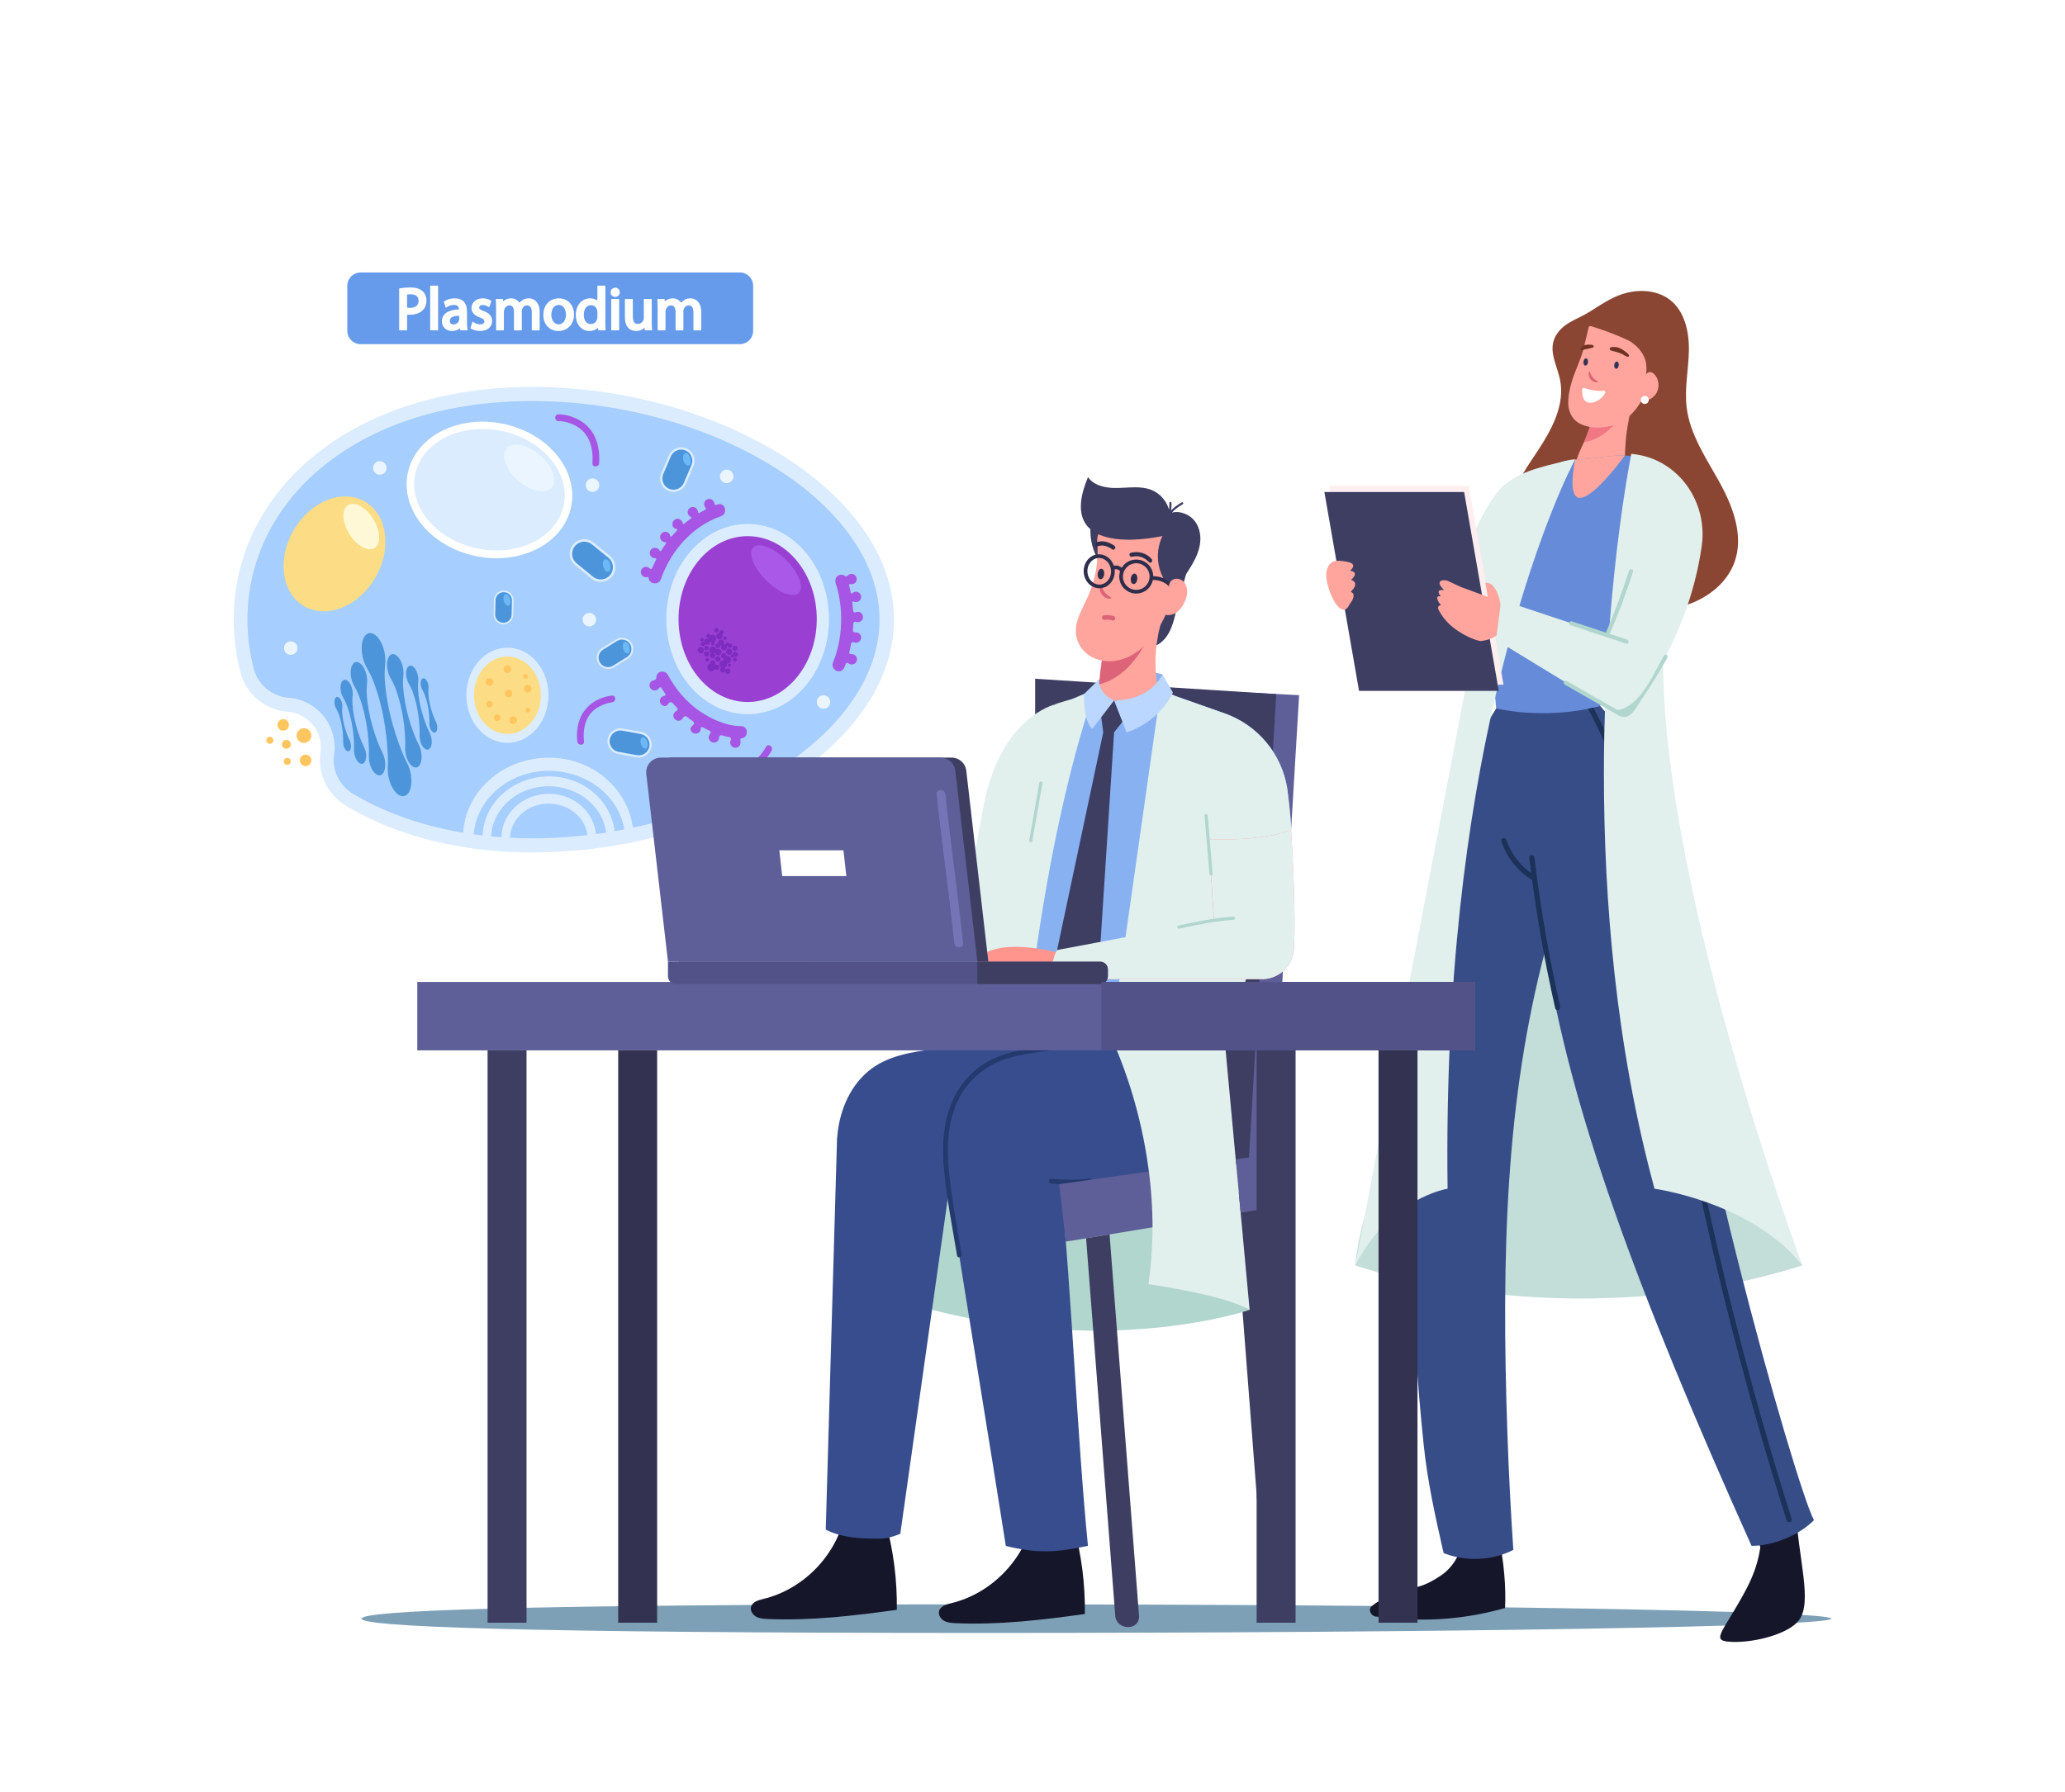 <?xml version="1.0" encoding="utf-8"?>
<!-- Generator: Adobe Illustrator 27.5.0, SVG Export Plug-In . SVG Version: 6.00 Build 0)  -->
<svg version="1.1" xmlns="http://www.w3.org/2000/svg" xmlns:xlink="http://www.w3.org/1999/xlink" x="0px" y="0px"
	 viewBox="0 0 947.051 821.985" style="enable-background:new 0 0 947.051 821.985;" xml:space="preserve">
<g id="_x2014_ëîé_x5F_1">
	<g>
		<g>
			<rect x="0" style="fill:#FFFFFF;" width="947.051" height="821.985"/>
		</g>
	</g>
</g>
<g id="_x2014_ëîé_x5F_2">
	<g>
		<g>
			<g>
				<g>
					<g>
						<path style="fill:#DCECFF;" d="M410.005,284.259c0,47.968-54.277,88.541-119.53,102.013c-1.294,0.265-2.595,0.524-3.895,0.77
							c-1.579,0.298-3.171,0.582-4.763,0.841c-1.314,0.226-2.627,0.433-3.947,0.628c-1.715,0.259-3.43,0.498-5.157,0.712
							c-1.346,0.175-2.692,0.33-4.044,0.479c-8.043,0.874-16.171,1.326-24.317,1.326c-3.106,0-6.173-0.065-9.195-0.201
							c-1.365-0.052-2.724-0.129-4.077-0.214c-1.754-0.11-3.494-0.24-5.216-0.395c-1.333-0.116-2.653-0.252-3.967-0.401
							c-1.488-0.155-2.964-0.336-4.426-0.537c-1.618-0.207-3.21-0.446-4.795-0.705c-20.519-3.281-38.56-9.758-53.663-18.694
							c-8.548-5.054-13.537-14.708-12.042-24.525c0.188-1.249,0.239-2.537,0.129-3.863c-0.634-7.817-6.917-14.178-14.728-14.909
							c-0.084-0.013-0.168-0.019-0.246-0.026c-10.256-0.815-19.037-7.797-21.723-17.73c-2.135-7.888-3.235-16.112-3.235-24.57
							c0-58.969,53.559-106.769,137.182-106.769C327.974,177.49,410.005,225.29,410.005,284.259z"/>
						<path style="fill:#A6CEFF;" d="M244.189,384.557c-31.286,0-59.657-7-82.044-20.243c-6.406-3.789-9.998-11.017-8.938-17.986
							c0.268-1.762,0.329-3.566,0.183-5.361c-0.901-11.03-9.552-19.79-20.57-20.829l-0.317-0.027
							c-7.655-0.609-14.079-5.82-16.014-12.97c-1.998-7.386-3.011-15.085-3.011-22.883c0-27.24,12.371-52.266,34.835-70.47
							c24.08-19.514,57.233-29.828,95.876-29.828c39.543,0,79.913,11.04,110.759,30.29c15.177,9.471,27.113,20.296,35.48,32.174
							c8.588,12.194,12.943,24.923,12.943,37.834c0,12.911-4.355,25.64-12.943,37.834c-8.367,11.878-20.303,22.703-35.48,32.174
							C324.103,373.517,283.732,384.557,244.189,384.557z"/>
						<g>
							<g>
								<ellipse style="fill:#DCECFF;" cx="342.89" cy="283.985" rx="37.294" ry="43.634"/>
								<ellipse style="fill:#9940D3;" cx="342.89" cy="283.986" rx="31.7" ry="38.04"/>
								<g>
									<path style="fill:#7E2BBF;" d="M333.179,301.023c-0.008,0.002-0.015,0.006-0.023,0.009c0.017-0.147,0.01-0.299-0.031-0.451
										c-0.174-0.655-0.846-1.046-1.502-0.872c-0.655,0.174-1.046,0.846-0.872,1.501c0.153,0.577,0.693,0.948,1.267,0.91
										c-0.088,0.267-0.105,0.559-0.046,0.852c-0.241-0.04-0.493-0.035-0.745,0.032c-0.946,0.251-1.509,1.221-1.258,2.167
										c0.126,0.474,0.433,0.852,0.827,1.08c-0.401,0.289-0.605,0.802-0.47,1.308c0.174,0.655,0.846,1.046,1.501,0.872
										c0.331-0.088,0.593-0.303,0.751-0.578c-0.005,0.122,0.001,0.246,0.034,0.37c0.174,0.655,0.846,1.046,1.501,0.872
										c0.655-0.174,1.046-0.846,0.872-1.501c-0.174-0.655-0.846-1.046-1.501-0.872c-0.331,0.088-0.593,0.303-0.75,0.578
										c0.005-0.122-0.001-0.246-0.034-0.37c-0.061-0.232-0.187-0.428-0.35-0.58c0.8-0.326,1.258-1.187,1.053-2.045
										c0.207,0.026,0.422,0.016,0.637-0.041c0.895-0.237,1.428-1.155,1.19-2.049
										C334.991,301.319,334.074,300.786,333.179,301.023z"/>
									<path style="fill:#7E2BBF;" d="M328.349,304.892c-0.271,0.072-0.492,0.231-0.652,0.437c-0.033-0.06-0.07-0.118-0.109-0.174
										c0.408-0.288,0.617-0.805,0.482-1.315c-0.174-0.655-0.846-1.046-1.501-0.872c-0.655,0.174-1.046,0.846-0.872,1.501
										c-0.946,0.251-1.509,1.221-1.259,2.167s1.221,1.509,2.167,1.259c0.538-0.143,0.945-0.521,1.156-0.992
										c0.299,0.326,0.76,0.484,1.218,0.363c0.656-0.174,1.046-0.846,0.872-1.501
										C329.676,305.109,329.004,304.718,328.349,304.892z"/>
									<path style="fill:#7E2BBF;" d="M328.886,301.084c-0.655,0.174-1.046,0.846-0.872,1.501
										c0.174,0.655,0.846,1.046,1.501,0.872c0.656-0.174,1.046-0.846,0.872-1.501C330.214,301.3,329.542,300.91,328.886,301.084z
										"/>
									<path style="fill:#7E2BBF;" d="M334.324,304.436c-0.396,0.105-0.632,0.512-0.527,0.908
										c0.105,0.396,0.512,0.632,0.908,0.527c0.396-0.105,0.632-0.512,0.527-0.908
										C335.126,304.567,334.72,304.331,334.324,304.436z"/>
									<path style="fill:#7E2BBF;" d="M322.784,297.918c-0.202-0.762-0.984-1.217-1.746-1.014
										c-0.762,0.202-1.217,0.984-1.014,1.746c0.202,0.763,0.984,1.216,1.747,1.014
										C322.532,299.462,322.986,298.68,322.784,297.918z"/>
									<path style="fill:#7E2BBF;" d="M334.08,297.58c-0.762,0.202-1.217,0.984-1.014,1.747c0.202,0.762,0.984,1.217,1.747,1.014
										c0.762-0.202,1.216-0.984,1.014-1.746C335.624,297.832,334.842,297.378,334.08,297.58z"/>
									<path style="fill:#7E2BBF;" d="M325.174,302.499c-0.124-0.466-0.602-0.744-1.068-0.62c-0.466,0.124-0.744,0.602-0.62,1.068
										c0.124,0.466,0.602,0.744,1.068,0.62C325.02,303.443,325.297,302.965,325.174,302.499z"/>
									<path style="fill:#7E2BBF;" d="M324.35,301.134c0.655-0.174,1.046-0.846,0.872-1.501c-0.174-0.655-0.846-1.046-1.501-0.872
										c-0.655,0.174-1.046,0.846-0.872,1.501C323.022,300.918,323.694,301.308,324.35,301.134z"/>
									<path style="fill:#7E2BBF;" d="M330.802,298.727c-0.212-0.799-1.031-1.275-1.83-1.063
										c-0.192,0.051-0.364,0.138-0.513,0.251c-0.007-0.037-0.008-0.073-0.018-0.11c-0.232-0.875-1.129-1.396-2.004-1.164
										c-0.875,0.232-1.396,1.129-1.164,2.004c0.134,0.505,0.493,0.886,0.938,1.078c-0.484,0.265-0.746,0.831-0.598,1.388
										c0.174,0.655,0.846,1.046,1.501,0.872c0.655-0.174,1.046-0.846,0.872-1.502c-0.085-0.319-0.289-0.574-0.55-0.733
										c0.174-0.066,0.333-0.156,0.47-0.271c0.001,0.005,0.001,0.011,0.003,0.016c0.212,0.799,1.031,1.275,1.83,1.063
										C330.538,300.345,331.014,299.526,330.802,298.727z"/>
									<path style="fill:#7E2BBF;" d="M323.7,296.292c-0.555,0.147-0.885,0.716-0.738,1.271c0.147,0.555,0.716,0.885,1.271,0.738
										c0.555-0.147,0.885-0.716,0.738-1.271C324.824,296.475,324.255,296.145,323.7,296.292z"/>
									<path style="fill:#7E2BBF;" d="M322.141,294.467c-0.522,0.138-0.834,0.674-0.695,1.197
										c0.139,0.523,0.674,0.834,1.197,0.695c0.435-0.115,0.719-0.506,0.724-0.935c0.341,0.291,0.814,0.417,1.28,0.293
										c0.67-0.177,1.096-0.807,1.044-1.474c0.204,0.169,0.446,0.285,0.705,0.346c-0.241,0.2-0.362,0.525-0.276,0.848
										c0.117,0.443,0.571,0.706,1.014,0.589c0.443-0.117,0.706-0.571,0.589-1.014c-0.055-0.209-0.19-0.373-0.358-0.481
										c0.827-0.299,1.306-1.178,1.077-2.043c-0.243-0.915-1.181-1.46-2.096-1.217c-0.214,0.057-0.405,0.154-0.573,0.278
										c-0.005-0.04-0.009-0.08-0.019-0.121c-0.133-0.502-0.648-0.801-1.15-0.668c-0.502,0.133-0.801,0.648-0.668,1.15
										c0.133,0.502,0.648,0.801,1.15,0.668c0.011-0.003,0.021-0.009,0.032-0.012c-0.045,0.207-0.051,0.422-0.014,0.641
										c-0.331-0.236-0.756-0.333-1.179-0.221c-0.708,0.188-1.14,0.882-1.026,1.59
										C322.677,294.444,322.407,294.397,322.141,294.467z"/>
									<path style="fill:#7E2BBF;" d="M329.992,290.375c-0.139-0.005-0.28,0.003-0.422,0.041
										c-0.769,0.204-1.227,0.992-1.023,1.761c0.204,0.769,0.992,1.227,1.761,1.023c0.769-0.204,1.227-0.992,1.023-1.761
										c-0.038-0.142-0.1-0.268-0.174-0.387c0.023-0.005,0.046-0.005,0.069-0.011c0.549-0.146,0.876-0.709,0.73-1.258
										c-0.146-0.549-0.709-0.876-1.258-0.73c-0.549,0.146-0.876,0.709-0.73,1.258
										C329.973,290.333,329.984,290.353,329.992,290.375z"/>
									<path style="fill:#7E2BBF;" d="M322.195,294.24c0.443-0.117,0.706-0.571,0.589-1.014c-0.117-0.443-0.571-0.706-1.014-0.589
										c-0.443,0.117-0.706,0.571-0.589,1.014C321.299,294.094,321.753,294.357,322.195,294.24z"/>
									<path style="fill:#7E2BBF;" d="M337.348,298.54c0.624-0.166,0.997-0.806,0.831-1.431c-0.166-0.625-0.806-0.997-1.431-0.831
										c-0.625,0.166-0.997,0.806-0.831,1.431C336.083,298.333,336.724,298.705,337.348,298.54z"/>
									<path style="fill:#7E2BBF;" d="M336.81,301.746c-0.466,0.124-0.743,0.601-0.62,1.067c0.123,0.466,0.601,0.743,1.067,0.62
										c0.466-0.123,0.743-0.601,0.62-1.067C337.753,301.9,337.276,301.623,336.81,301.746z"/>
									<path style="fill:#7E2BBF;" d="M338.429,299.887c-0.166-0.625-0.806-0.997-1.431-0.831
										c-0.555,0.147-0.908,0.669-0.865,1.222c-0.151-0.069-0.322-0.098-0.495-0.052c-0.396,0.105-0.632,0.512-0.527,0.908
										c0.105,0.396,0.512,0.632,0.908,0.527c0.284-0.075,0.479-0.307,0.532-0.576c0.281,0.234,0.666,0.334,1.047,0.233
										C338.223,301.152,338.595,300.512,338.429,299.887z"/>
									<path style="fill:#7E2BBF;" d="M332.718,295.664c-0.277-0.138-0.599-0.186-0.922-0.116c0.221-0.321,0.311-0.73,0.203-1.136
										c-0.196-0.738-0.953-1.178-1.691-0.982c-0.738,0.196-1.178,0.953-0.982,1.691c0.013,0.048,0.034,0.09,0.051,0.135
										c-0.171-0.047-0.355-0.055-0.539-0.006c-0.555,0.147-0.885,0.716-0.738,1.271c0.147,0.555,0.716,0.885,1.271,0.738
										c0.541-0.144,0.865-0.688,0.745-1.23c0.253,0.11,0.538,0.145,0.825,0.085c-0.232,0.33-0.327,0.752-0.216,1.172
										c0.2,0.754,0.974,1.204,1.728,1.004c0.754-0.2,1.204-0.974,1.004-1.728c-0.027-0.102-0.067-0.198-0.114-0.289
										c0.126,0.028,0.256,0.037,0.389,0.001c0.008-0.002,0.013-0.008,0.021-0.01c0.004,0.071,0.014,0.142,0.033,0.214
										c0.147,0.555,0.716,0.885,1.271,0.738c0.555-0.147,0.885-0.716,0.738-1.271c-0.147-0.555-0.716-0.885-1.271-0.738
										c-0.071,0.019-0.139,0.045-0.202,0.077c-0.002-0.008,0.001-0.015-0.001-0.023c-0.117-0.443-0.571-0.706-1.014-0.589
										C332.873,294.787,332.615,295.228,332.718,295.664z"/>
									<path style="fill:#7E2BBF;" d="M331.645,292.96c0.117,0.443,0.571,0.706,1.014,0.589c0.442-0.117,0.706-0.571,0.589-1.014
										c-0.117-0.443-0.571-0.706-1.014-0.589C331.791,292.063,331.528,292.517,331.645,292.96z"/>
									<path style="fill:#7E2BBF;" d="M328.877,290.126c0.549-0.146,0.876-0.709,0.73-1.258c-0.146-0.549-0.709-0.876-1.258-0.73
										c-0.549,0.145-0.876,0.709-0.73,1.257C327.765,289.944,328.328,290.271,328.877,290.126z"/>
								</g>
								<path style="fill:#A958E8;" d="M360.548,256.938c5.762,5.762,8.368,12.498,5.82,15.046
									c-2.548,2.548-9.284-0.058-15.046-5.82c-5.762-5.762-8.368-12.498-5.82-15.046
									C348.05,248.57,354.786,251.176,360.548,256.938z"/>
							</g>
							<g>
								<path style="fill:#A655E5;" d="M339.816,338.688c-0.42,0-0.19,1.119-0.19,1.947c0,1.415-1.231,2.54-2.68,2.361
									c-1.001-0.129-1.835-0.901-2.025-1.891c-0.117-0.582-0.017-1.136,0.235-1.594c0.297-0.554,0.017-1.231-0.604-1.348
									c-1.18-0.224-2.355-0.515-3.524-0.856c-0.621-0.185-1.242,0.285-1.236,0.934v0.017c0,1.41-1.225,2.534-2.668,2.361
									c-1.046-0.123-1.913-0.973-2.064-2.014c-0.106-0.75,0.14-1.443,0.593-1.941c0.436-0.47,0.324-1.214-0.257-1.477
									c-0.996-0.453-1.964-0.94-2.909-1.449c-0.022-0.017-0.05-0.028-0.073-0.045c-0.056-0.034-0.112-0.061-0.162-0.084
									c-0.682-0.324-0.822,0.196-0.85,0.487c-0.011,0.106-0.006,0.179-0.006,0.179c-0.067,1.438-1.415,2.54-2.931,2.193
									c-0.861-0.196-1.561-0.895-1.757-1.751c-0.185-0.817,0.487-1.583,1.18-2.126c0.559-0.436,0.531-1.287-0.056-1.695
									c-0.006,0-0.011-0.006-0.011-0.006c-0.973-0.677-1.908-1.376-2.825-2.115c-0.537-0.436-1.337-0.241-1.645,0.38
									c-0.022,0.045-0.045,0.084-0.073,0.129c-0.431,0.789-1.242,1.348-2.143,1.326c-1.287-0.028-2.316-1.074-2.322-2.366
									c-0.006-0.632,0.313-1.231,0.783-1.661c0.268-0.246,0.52-0.414,0.755-0.531c0.492-0.229,0.593-0.889,0.213-1.281
									c-0.733-0.744-1.443-1.51-2.126-2.299c-0.481-0.548-1.371-0.498-1.762,0.118c-0.425,0.66-1.013,1.309-1.667,1.309
									c-1.46,0-2.612-1.315-2.338-2.825c0.145-0.789,0.716-1.466,1.466-1.757c0.213-0.084,0.425-0.134,0.626-0.157
									c0.414-0.05,0.626-0.509,0.38-0.85c-0.649-0.912-1.27-1.841-1.868-2.791c-0.224-0.358-0.755-0.364-0.968,0.011
									c-0.408,0.71-1.175,1.192-2.053,1.192c-1.466,0-2.624-1.326-2.333-2.842c0.151-0.822,0.772-1.51,1.561-1.779
									c0.19-0.067,0.375-0.106,0.554-0.123c0.565-0.056,0.968-0.509,0.962-1.074v-0.022c0-0.235,0.022-0.453,0.067-0.654
									c0.453-2.322,2.73-2.137,2.73-2.137h0.006c0.766,0,1.538,0.336,2.064,0.906c0.207,0.213,0.386,0.464,0.509,0.766
									c3.513,6.388,8.24,12.122,14.265,16.296c5.37,3.715,12.497,7.037,19.176,7.037
									C343.425,333.094,343.413,338.688,339.816,338.688z"/>
								<path style="fill:#A655E5;" d="M393.402,280.666c-0.341,0-0.66,0.073-0.945,0.201c-0.554,0.241-1.175-0.157-1.214-0.761
									c-0.067-1.063-0.162-2.12-0.291-3.172c-0.022-0.201-0.045-0.397-0.073-0.599c-0.039-0.336,0.302-0.565,0.599-0.408
									c0.481,0.252,1.052,0.341,1.656,0.196c0.856-0.201,1.55-0.895,1.74-1.751c0.352-1.555-0.817-2.937-2.31-2.937
									c-0.666,0-1.264,0.274-1.695,0.71c-0.229,0.235-0.621,0.106-0.683-0.213c-0.039-0.201-0.078-0.403-0.123-0.61
									c-0.162-0.789-0.341-1.578-0.543-2.355c0-0.034-0.011-0.061-0.022-0.09c-0.028-0.129-0.062-0.252-0.095-0.38
									c0,0,0-0.011,0-0.017c-0.062-0.548,0.285-0.587,0.492-0.559c0.089,0.011,0.151,0.033,0.151,0.033
									c0.369,0.084,0.778,0.078,1.197-0.05c0.794-0.241,1.421-0.906,1.605-1.717c0.347-1.555-0.822-2.931-2.316-2.931
									c-0.722,0-1.365,0.325-1.796,0.834c-0.308,0.358-0.845,0.364-1.231,0.09c-0.459-0.33-1.007-0.526-1.6-0.526h-0.006
									c-0.683,0-1.231,0.202-1.656,0.526c-0.005,0-0.005,0.006-0.011,0.006c-1.18,0.761-1.124,2.266-1.124,2.266
									c0,1.164,0.604,2.4,0.895,3.524c0.453,1.729,0.822,3.485,1.108,5.247c0.576,3.563,0.75,7.2,0.632,10.802
									c-0.117,3.407-0.537,6.786-1.287,10.109c-0.392,1.728-0.861,3.44-1.41,5.124c-0.313,0.962-0.889,2.02-1.119,3.06
									c-0.75,2.394,2.472,5.007,4.665,2.819c0.453-0.459,0.94-1.633,1.292-2.601c0.179-0.498,0.806-0.666,1.197-0.313
									c0.548,0.487,1.32,0.722,2.143,0.526c0.85-0.201,1.538-0.889,1.734-1.74c0.364-1.561-0.811-2.948-2.31-2.948
									c-0.101,0-0.196,0.006-0.291,0.017c-0.548,0.073-1.013-0.392-0.878-0.929l0.47-1.868c0.095-0.375,0.302-1.701,0.392-2.076
									c0.134-0.537,0.733-0.8,1.253-0.57c0.464,0.207,1.001,0.269,1.566,0.134c0.839-0.207,1.516-0.895,1.712-1.734
									c0.364-1.561-0.811-2.948-2.31-2.948c-0.129,0-0.252,0.011-0.369,0.028c-0.576,0.095-1.096-0.352-1.046-0.934
									c0.028-0.38,0.062-0.755,0.084-1.13c0.05-0.666,0.084-1.332,0.101-1.997c0.022-0.615,0.643-1.012,1.214-0.789
									c0.436,0.168,0.94,0.213,1.46,0.084c0.834-0.207,1.51-0.889,1.706-1.729C396.076,282.059,394.901,280.666,393.402,280.666z"
									/>
								<path style="fill:#A655E5;" d="M330.637,236.803c-13.241,4.621-22.941,15.859-27.562,28.877
									c-1.052,2.97-5.359,2.193-5.555-0.352c-0.034-0.386-0.364-0.682-0.744-0.604c-0.162,0.034-0.33,0.056-0.503,0.056
									c-1.499,0-2.674-1.387-2.316-2.942c0.201-0.862,0.901-1.555,1.757-1.751c0.917-0.207,1.773,0.112,2.316,0.721
									c0.313,0.341,0.867,0.246,1.046-0.179c0.498-1.152,1.024-2.294,1.583-3.407h0.006c0.006-0.028,0.022-0.05,0.034-0.073
									c0.017-0.022,0.028-0.045,0.034-0.062c0.045-0.073,0.073-0.145,0.101-0.207c0.006-0.011,0.011-0.022,0.017-0.034
									c0.263-0.638-0.022-0.778-0.252-0.8c-0.006-0.006-0.011-0.006-0.017,0h-0.05c-0.067,0-0.123,0.006-0.146,0.006
									c-0.006,0.006-0.011,0.006-0.011,0.006c-1.499,0-2.68-1.393-2.31-2.954c0.201-0.839,0.878-1.522,1.717-1.729
									c1.153-0.28,2.204,0.28,2.686,1.192c0.166,0.314,0.6,0.334,0.789,0.033c0.695-1.113,1.424-2.193,2.192-3.25
									c0.185-0.255,0.021-0.634-0.294-0.632c-0.211,0.001-0.428-0.027-0.651-0.084c-0.834-0.213-1.499-0.906-1.689-1.745
									c-0.347-1.555,0.822-2.926,2.316-2.926c0.022,0,1.941,0.006,2.299,1.93c0.101,0.274,0.47,0.33,0.66,0.101
									c0.778-0.912,1.583-1.796,2.422-2.652c0.207-0.213,0.145-0.582-0.14-0.677c-2.171-0.28-1.975-2.31-1.975-2.31
									c-0.006-1.292,1.035-2.355,2.327-2.378c0.638-0.017,1.236,0.291,1.673,0.755c0.453,0.481,0.66,0.912,0.727,1.309
									c0.05,0.313,0.425,0.442,0.671,0.235c1.009-0.866,2.052-1.69,3.132-2.473c0.241-0.174,0.216-0.555-0.06-0.666
									c-0.869-0.35-1.483-1.199-1.483-2.192c0-1.415,1.236-2.54,2.685-2.361c0.777,0.101,1.449,0.621,1.807,1.32
									c0.194,0.379,0.27,0.738,0.264,1.076c-0.005,0.306,0.319,0.496,0.583,0.341c0.884-0.519,1.789-1.012,2.71-1.477
									c0.364-0.184,0.457-0.664,0.173-0.956c-0.414-0.426-0.67-1.007-0.67-1.652c0-1.331,1.096-2.406,2.439-2.372
									c0.766,0.017,1.46,0.47,1.891,1.108c0.283,0.415,0.404,0.799,0.424,1.158c0.022,0.396,0.436,0.65,0.809,0.512
									c0.217-0.08,0.434-0.158,0.653-0.233C332.561,230.218,334.015,235.622,330.637,236.803z"/>
								<path style="fill:#A655E5;" d="M300.529,256.046c-0.05,0.006-0.101,0.011-0.157,0.011c0,0,0.006,0,0.011-0.006
									C300.406,256.052,300.462,256.046,300.529,256.046z"/>
							</g>
							<path style="fill:#A655E5;" d="M300.697,257.148c-0.011,0.022-0.028,0.045-0.034,0.073h-0.006
								C300.675,257.193,300.686,257.171,300.697,257.148z"/>
						</g>
						<g>
							<g>
								<path style="fill:#DCECFF;" d="M306.477,225.171c-3.117-1.334-4.568-4.955-3.235-8.073l3.494-8.167
									c1.334-3.117,4.955-4.568,8.073-3.235s4.569,4.955,3.235,8.073l-3.494,8.167
									C313.216,225.053,309.595,226.504,306.477,225.171z"/>
								<path style="fill:#4D95DB;" d="M314.406,206.639c-2.602-1.113-5.614,0.094-6.727,2.696l-3.494,8.166
									c-1.113,2.602,0.094,5.614,2.695,6.727c2.602,1.113,5.614-0.093,6.727-2.695l3.494-8.166
									C318.215,210.764,317.008,207.753,314.406,206.639z"/>
								<path style="fill:#6DB9F7;" d="M316.621,210.315c0.4,1.574,0.009,3.033-0.873,3.257c-0.882,0.224-1.922-0.87-2.322-2.444
									c-0.4-1.574-0.009-3.032,0.873-3.257C315.181,207.646,316.221,208.74,316.621,210.315z"/>
							</g>
							<g>
								<path style="fill:#DCECFF;" d="M280.697,264.47c-2.344,2.866-6.583,3.291-9.45,0.947l-7.509-6.14
									c-2.866-2.344-3.291-6.583-0.947-9.45c2.344-2.866,6.583-3.291,9.45-0.947l7.509,6.14
									C282.616,257.364,283.041,261.603,280.697,264.47z"/>
								<path style="fill:#4D95DB;" d="M263.658,250.536c-1.957,2.393-1.603,5.918,0.789,7.874l7.509,6.14
									c2.393,1.956,5.918,1.603,7.875-0.79c1.956-2.392,1.603-5.918-0.789-7.874l-7.509-6.14
									C269.14,247.79,265.614,248.143,263.658,250.536z"/>
								<path style="fill:#6DB9F7;" d="M279.847,259.012c0.4,1.574,0.009,3.032-0.873,3.257c-0.882,0.224-1.922-0.87-2.322-2.444
									c-0.4-1.574-0.009-3.032,0.873-3.257C278.407,256.344,279.446,257.438,279.847,259.012z"/>
							</g>
							<g>
								<path style="fill:#DCECFF;" d="M231.132,270.892c2.488,0.059,4.464,2.132,4.405,4.62l-0.155,6.518
									c-0.059,2.488-2.132,4.464-4.62,4.405c-2.488-0.059-4.464-2.132-4.405-4.62l0.155-6.518
									C226.571,272.809,228.644,270.833,231.132,270.892z"/>
								<path style="fill:#4D95DB;" d="M230.78,285.684c2.077,0.049,3.801-1.594,3.85-3.671l0.155-6.518
									c0.049-2.077-1.594-3.801-3.671-3.85c-2.077-0.049-3.801,1.594-3.85,3.671l-0.155,6.518
									C227.059,283.91,228.703,285.634,230.78,285.684z"/>
								<path style="fill:#6DB9F7;" d="M233.956,274.847c0.365,1.436,0.009,2.767-0.796,2.971c-0.805,0.205-1.754-0.794-2.119-2.23
									c-0.365-1.436-0.009-2.767,0.796-2.971C232.642,272.412,233.591,273.411,233.956,274.847z"/>
							</g>
							<g>
								<path style="fill:#DCECFF;" d="M289.689,294.992c1.511,2.441,0.755,5.657-1.686,7.168l-6.395,3.959
									c-2.441,1.511-5.656,0.755-7.168-1.686c-1.511-2.441-0.755-5.656,1.686-7.168l6.395-3.959
									C284.962,291.795,288.178,292.551,289.689,294.992z"/>
								<path style="fill:#4D95DB;" d="M275.178,303.976c1.261,2.038,3.936,2.667,5.973,1.405l6.394-3.959
									c2.038-1.261,2.667-3.936,1.405-5.973c-1.261-2.037-3.936-2.667-5.973-1.405l-6.394,3.959
									C274.546,299.264,273.917,301.938,275.178,303.976z"/>
								<path style="fill:#6DB9F7;" d="M288.669,296.7c0.365,1.436,0.008,2.767-0.797,2.971c-0.805,0.205-1.754-0.794-2.119-2.23
									c-0.365-1.436-0.009-2.767,0.796-2.971C287.355,294.265,288.303,295.264,288.669,296.7z"/>
							</g>
							<g>
								<path style="fill:#DCECFF;" d="M278.691,338.973c0.585-3.218,3.68-5.359,6.897-4.774l8.429,1.534
									c3.218,0.585,5.359,3.68,4.774,6.897c-0.585,3.218-3.679,5.359-6.897,4.774l-8.429-1.533
									C280.248,345.284,278.106,342.19,278.691,338.973z"/>
								<path style="fill:#4D95DB;" d="M297.819,342.452c0.488-2.686-1.293-5.259-3.978-5.748l-8.429-1.534
									c-2.686-0.488-5.259,1.293-5.748,3.978c-0.488,2.686,1.293,5.259,3.978,5.748l8.429,1.533
									C294.757,346.919,297.331,345.138,297.819,342.452z"/>
								<path style="fill:#6DB9F7;" d="M296.831,340.336c0.458,1.41,0.189,2.76-0.602,3.017c-0.79,0.257-1.802-0.678-2.259-2.088
									c-0.458-1.41-0.189-2.76,0.601-3.017C295.361,337.992,296.373,338.926,296.831,340.336z"/>
							</g>
						</g>
						<g>
							
								<ellipse transform="matrix(0.502 -0.865 0.865 0.502 -143.369 259.209)" style="fill:#FCDD86;" cx="153.376" cy="254.086" rx="27.745" ry="21.677"/>
							<path style="fill:#FFF8D7;" d="M171.219,238.147c3.351,5.438,3.601,11.366,0.559,13.241
								c-3.042,1.875-8.225-1.014-11.576-6.452c-3.351-5.438-3.601-11.366-0.559-13.241
								C162.685,229.82,167.868,232.709,171.219,238.147z"/>
						</g>
						<g>
							<path style="fill:#4D95DB;" d="M187.549,351.958c0.287,0.78,0.538,1.609,0.727,2.486c1.15,5.326-0.165,10.133-2.939,10.732
								c-2.775,0.599-5.955-3.238-7.105-8.564c-0.189-0.876-0.302-1.735-0.363-2.564c-0.05-0.658-0.063-1.296-0.036-1.902
								c0.055-1.177,0.104-2.348,0.081-3.52c-0.16-7.53-1.245-21.837-6.619-35.985c-0.878-2.303-2.036-4.5-3.259-6.665
								c-0.192-0.34-0.373-0.693-0.545-1.065c-0.508-1.108-0.93-2.361-1.221-3.706c-1.15-5.326,0.165-10.133,2.939-10.732
								c2.775-0.599,5.955,3.238,7.105,8.564c0.29,1.345,0.423,2.661,0.417,3.88c-0.003,0.41-0.023,0.807-0.057,1.195
								c-0.221,2.477-0.369,4.956-0.219,7.416c0.942,15.105,5.856,28.585,8.816,35.51c0.462,1.077,0.99,2.123,1.526,3.173
								C187.072,350.751,187.323,351.337,187.549,351.958z"/>
							<path style="fill:#4D95DB;" d="M192.575,342.834c0.199,0.542,0.374,1.118,0.505,1.727c0.799,3.701-0.114,7.042-2.043,7.458
								c-1.928,0.416-4.139-2.25-4.938-5.951c-0.132-0.609-0.21-1.206-0.252-1.782c-0.035-0.458-0.044-0.901-0.025-1.322
								c0.038-0.818,0.072-1.632,0.056-2.446c-0.111-5.233-0.865-15.175-4.6-25.007c-0.61-1.601-1.415-3.127-2.265-4.632
								c-0.133-0.236-0.259-0.481-0.379-0.74c-0.353-0.77-0.646-1.641-0.848-2.576c-0.799-3.701,0.114-7.042,2.043-7.458
								c1.928-0.416,4.139,2.25,4.938,5.952c0.202,0.935,0.294,1.849,0.29,2.696c-0.002,0.285-0.016,0.561-0.04,0.831
								c-0.153,1.721-0.257,3.444-0.152,5.154c0.654,10.497,4.069,19.865,6.127,24.678c0.322,0.749,0.688,1.475,1.061,2.205
								C192.243,341.995,192.418,342.403,192.575,342.834z"/>
							<path style="fill:#4D95DB;" d="M175.902,346.434c0.199,0.543,0.374,1.118,0.505,1.727c0.799,3.701-0.114,7.042-2.043,7.458
								c-1.928,0.416-4.139-2.25-4.938-5.951c-0.132-0.609-0.21-1.206-0.252-1.782c-0.035-0.458-0.044-0.901-0.025-1.322
								c0.038-0.818,0.072-1.632,0.056-2.446c-0.112-5.233-0.865-15.175-4.6-25.008c-0.61-1.6-1.415-3.127-2.265-4.632
								c-0.133-0.236-0.259-0.481-0.379-0.74c-0.353-0.77-0.646-1.641-0.848-2.576c-0.799-3.701,0.114-7.042,2.043-7.458
								c1.928-0.416,4.139,2.25,4.938,5.951c0.202,0.935,0.294,1.849,0.29,2.696c-0.002,0.285-0.016,0.561-0.04,0.831
								c-0.154,1.721-0.257,3.444-0.152,5.154c0.654,10.497,4.069,19.865,6.127,24.678c0.322,0.749,0.688,1.476,1.061,2.205
								C175.57,345.595,175.745,346.002,175.902,346.434z"/>
							<path style="fill:#4D95DB;" d="M197.43,337.063c0.148,0.403,0.277,0.83,0.375,1.282c0.593,2.747-0.085,5.226-1.516,5.535
								c-1.431,0.309-3.071-1.67-3.664-4.417c-0.098-0.452-0.156-0.895-0.187-1.323c-0.026-0.34-0.033-0.668-0.019-0.981
								c0.028-0.607,0.054-1.211,0.042-1.815c-0.083-3.883-0.642-11.262-3.413-18.558c-0.453-1.188-1.05-2.32-1.681-3.437
								c-0.099-0.175-0.192-0.357-0.281-0.549c-0.262-0.571-0.48-1.218-0.63-1.911c-0.593-2.746,0.085-5.226,1.516-5.535
								c1.431-0.309,3.071,1.67,3.664,4.417c0.15,0.694,0.218,1.372,0.215,2.001c-0.002,0.212-0.012,0.416-0.029,0.616
								c-0.114,1.277-0.19,2.556-0.113,3.824c0.486,7.79,3.02,14.742,4.547,18.313c0.238,0.556,0.511,1.095,0.787,1.636
								C197.184,336.44,197.313,336.743,197.43,337.063z"/>
							<path style="fill:#4D95DB;" d="M167.352,343.556c0.148,0.403,0.277,0.83,0.375,1.282c0.593,2.747-0.085,5.226-1.516,5.535
								c-1.431,0.309-3.071-1.67-3.664-4.417c-0.098-0.452-0.156-0.895-0.187-1.322c-0.026-0.34-0.033-0.669-0.019-0.981
								c0.028-0.607,0.054-1.211,0.042-1.815c-0.083-3.883-0.642-11.262-3.413-18.558c-0.453-1.188-1.05-2.321-1.681-3.437
								c-0.099-0.175-0.192-0.357-0.281-0.549c-0.262-0.571-0.48-1.218-0.63-1.911c-0.593-2.747,0.085-5.226,1.516-5.535
								c1.431-0.309,3.071,1.67,3.664,4.417c0.15,0.694,0.218,1.372,0.215,2.001c-0.002,0.212-0.012,0.416-0.03,0.617
								c-0.114,1.277-0.19,2.556-0.113,3.824c0.486,7.79,3.02,14.742,4.547,18.313c0.238,0.556,0.511,1.095,0.787,1.636
								C167.106,342.934,167.236,343.236,167.352,343.556z"/>
							<path style="fill:#4D95DB;" d="M200.161,331.671c0.096,0.26,0.179,0.537,0.242,0.829c0.383,1.776-0.055,3.379-0.98,3.579
								c-0.925,0.2-1.986-1.08-2.369-2.856c-0.063-0.292-0.101-0.579-0.121-0.855c-0.017-0.22-0.021-0.432-0.012-0.634
								c0.018-0.393,0.035-0.783,0.027-1.174c-0.054-2.511-0.415-7.282-2.207-12.001c-0.293-0.768-0.679-1.501-1.087-2.223
								c-0.064-0.113-0.124-0.231-0.182-0.355c-0.17-0.369-0.31-0.787-0.407-1.236c-0.383-1.776,0.055-3.379,0.98-3.579
								c0.925-0.2,1.986,1.08,2.37,2.856c0.097,0.449,0.141,0.887,0.139,1.294c-0.001,0.137-0.008,0.269-0.019,0.399
								c-0.074,0.826-0.123,1.653-0.073,2.473c0.314,5.037,1.953,9.533,2.94,11.842c0.154,0.359,0.33,0.708,0.509,1.058
								C200.002,331.269,200.085,331.464,200.161,331.671z"/>
							<path style="fill:#4D95DB;" d="M160.611,340.209c0.096,0.26,0.18,0.537,0.243,0.829c0.383,1.776-0.055,3.379-0.98,3.579
								c-0.925,0.2-1.986-1.08-2.369-2.856c-0.063-0.292-0.101-0.579-0.121-0.855c-0.017-0.22-0.021-0.432-0.012-0.634
								c0.018-0.393,0.035-0.783,0.027-1.174c-0.053-2.511-0.415-7.282-2.207-12.001c-0.293-0.768-0.679-1.501-1.087-2.223
								c-0.064-0.113-0.124-0.231-0.182-0.355c-0.17-0.37-0.31-0.787-0.407-1.236c-0.383-1.776,0.055-3.379,0.98-3.579
								c0.925-0.2,1.986,1.08,2.37,2.856c0.097,0.449,0.141,0.887,0.139,1.294c-0.001,0.137-0.008,0.269-0.019,0.399
								c-0.074,0.826-0.123,1.653-0.073,2.473c0.314,5.037,1.953,9.533,2.94,11.842c0.154,0.359,0.33,0.708,0.509,1.058
								C160.452,339.807,160.536,340.002,160.611,340.209z"/>
						</g>
						<g>
							<path style="fill:#A655E5;" d="M266.323,193.103c-2.975-1.816-6.698-2.989-10.209-3.027c-1.966-0.021-1.967,3.032,0,3.054
								c2.635,0.029,5.663,0.904,8.15,2.306c6.232,3.513,7.922,10.327,7.445,17.068c-0.139,1.961,2.916,1.952,3.054,0
								C275.299,204.917,273.116,197.249,266.323,193.103z"/>
							<path style="fill:#A655E5;" d="M280.682,319.105c-3.175,0.291-6.417,1.537-9.009,3.366
								c-5.798,4.092-7.631,10.857-6.904,17.681c0.206,1.934,3.262,1.955,3.054,0c-0.63-5.911,0.642-11.962,5.9-15.39
								c1.503-0.98,3.141-1.691,4.869-2.164c0.567-0.155,1.138-0.277,1.716-0.385c0.137-0.026,0.212-0.041,0.253-0.049
								c0.004,0.002,0.033,0.002,0.121-0.006C282.623,321.981,282.641,318.926,280.682,319.105z"/>
							<path style="fill:#A655E5;" d="M328.717,352.264c2.758,1.6,6.122,2.46,9.296,2.468c7.097,0.018,12.507-4.439,15.862-10.425
								c0.951-1.697-1.529-3.482-2.491-1.767c-2.907,5.186-7.446,9.384-13.717,9.137c-1.793-0.071-3.54-0.438-5.223-1.053
								c-0.552-0.202-1.089-0.433-1.622-0.679c-0.126-0.058-0.196-0.089-0.235-0.106c-0.002-0.004-0.026-0.021-0.102-0.065
								C328.798,348.796,327.015,351.277,328.717,352.264z"/>
						</g>
						<g>
							
								<ellipse transform="matrix(0.203 -0.979 0.979 0.203 -41.017 398.907)" style="fill:#FFFFFF;" cx="224.47" cy="224.643" rx="30.993" ry="38.261"/>
							<path style="fill:#DCECFF;" d="M227.688,252.525c-2.92,0-5.882-0.307-8.802-0.911c-18.796-3.892-31.583-19.157-28.504-34.029
								c2.539-12.262,15.233-20.825,30.871-20.825c2.919,0,5.881,0.307,8.802,0.911c18.796,3.892,31.583,19.157,28.504,34.029
								c-2.539,12.262-15.232,20.825-30.868,20.825C227.69,252.525,227.689,252.525,227.688,252.525z"/>
							<path style="fill:#EBF5FF;" d="M247.738,208.923c5.668,4.995,7.998,11.615,5.204,14.786
								c-2.795,3.171-9.655,1.693-15.324-3.302c-5.668-4.995-7.998-11.615-5.204-14.786
								C235.209,202.449,242.07,203.928,247.738,208.923z"/>
						</g>
						<g>
							<path style="fill:#EBF5FF;" d="M274.84,222.57c0,1.71-1.386,3.096-3.096,3.096s-3.096-1.386-3.096-3.096
								s1.386-3.096,3.096-3.096S274.84,220.86,274.84,222.57z"/>
							<path style="fill:#EBF5FF;" d="M177.273,214.665c0,1.71-1.386,3.096-3.096,3.096s-3.096-1.386-3.096-3.096
								s1.386-3.096,3.096-3.096S177.273,212.955,177.273,214.665z"/>
							<path style="fill:#EBF5FF;" d="M336.372,218.53c0,1.71-1.386,3.096-3.096,3.096s-3.096-1.386-3.096-3.096
								s1.386-3.096,3.096-3.096S336.372,216.82,336.372,218.53z"/>
							<path style="fill:#EBF5FF;" d="M136.451,297.297c0,1.71-1.386,3.096-3.096,3.096s-3.096-1.386-3.096-3.096
								s1.386-3.096,3.096-3.096S136.451,295.587,136.451,297.297z"/>
							<circle style="fill:#EBF5FF;" cx="304.518" cy="368.04" r="3.096"/>
							<path style="fill:#EBF5FF;" d="M273.381,284.259c0,1.71-1.386,3.096-3.096,3.096s-3.096-1.386-3.096-3.096
								s1.386-3.096,3.096-3.096S273.381,282.549,273.381,284.259z"/>
							<path style="fill:#EBF5FF;" d="M380.782,322.025c0,1.71-1.386,3.096-3.096,3.096s-3.096-1.386-3.096-3.096
								s1.386-3.096,3.096-3.096S380.782,320.315,380.782,322.025z"/>
						</g>
						<g>
							<path style="fill:#DCECFF;" d="M271.671,376.475c-1.152-2.53-2.841-4.795-4.885-6.646c-2.051-1.851-4.452-3.3-7.027-4.271
								c-2.582-0.951-5.332-1.43-8.076-1.443c-5.474,0.039-10.968,2.025-15.083,5.727c-2.058,1.838-3.74,4.109-4.898,6.633
								c-1.152,2.524-1.747,5.313-1.708,8.082c0.026,2.064,0.401,4.122,1.087,6.057c1.352,0.084,2.711,0.162,4.077,0.214
								c-0.874-1.98-1.333-4.122-1.281-6.27c0.032-2.2,0.569-4.374,1.534-6.341c0.971-1.967,2.368-3.714,4.038-5.157
								c3.333-2.906,7.791-4.452,12.236-4.413c2.232,0.007,4.445,0.388,6.523,1.145c2.084,0.744,4.038,1.844,5.707,3.287
								c3.371,2.834,5.539,7.06,5.584,11.479c0.032,1.741-0.252,3.488-0.828,5.144c1.352-0.149,2.698-0.304,4.044-0.479
								c0.421-1.514,0.647-3.087,0.666-4.665C273.418,381.788,272.829,378.999,271.671,376.475z"/>
							<path style="fill:#DCECFF;" d="M279.643,373.304c-1.618-3.52-3.986-6.665-6.853-9.24c-2.867-2.569-6.225-4.581-9.829-5.927
								c-3.604-1.326-7.441-1.999-11.279-2.012c-7.661,0.039-15.342,2.802-21.089,7.953c-2.88,2.562-5.241,5.714-6.859,9.227
								c-1.624,3.514-2.472,7.39-2.427,11.253c0.013,1.767,0.214,3.533,0.589,5.261c1.314,0.149,2.634,0.285,3.967,0.401
								c-0.466-1.851-0.692-3.759-0.673-5.662c0.032-3.294,0.815-6.555,2.252-9.506c1.43-2.957,3.507-5.591,5.992-7.752
								c4.976-4.361,11.622-6.684,18.248-6.646c6.633,0.007,13.246,2.336,18.241,6.658c2.491,2.148,4.568,4.788,5.999,7.739
								c1.443,2.951,2.226,6.212,2.258,9.506c0.013,1.327-0.091,2.647-0.311,3.954c1.32-0.194,2.634-0.401,3.947-0.628
								c0.155-1.1,0.24-2.213,0.246-3.326C282.108,380.694,281.267,376.818,279.643,373.304z"/>
							<path style="fill:#DCECFF;" d="M287.57,370.14c-2-4.543-4.963-8.652-8.613-12.042c-3.643-3.397-7.959-6.07-12.625-7.862
								c-2.329-0.88-4.743-1.566-7.202-2.012c-2.459-0.434-4.95-0.66-7.448-0.667c-4.982,0.026-9.972,0.906-14.656,2.653
								c-4.685,1.741-9.04,4.368-12.767,7.713c-3.721,3.352-6.762,7.467-8.833,12.042c-2.077,4.568-3.138,9.596-3.054,14.592
								c0.019,1.346,0.123,2.685,0.304,4.018c1.585,0.259,3.177,0.498,4.795,0.705c-0.227-1.559-0.33-3.145-0.298-4.724
								c0.071-4.297,1.113-8.535,3.003-12.359c1.876-3.837,4.601-7.234,7.836-10.023c6.49-5.604,15.084-8.606,23.67-8.561
								c8.587,0.013,17.174,2.873,23.826,8.393c3.313,2.75,6.108,6.154,8.063,10.017c1.954,3.857,3.022,8.173,3.087,12.534
								c0.013,0.828-0.013,1.656-0.078,2.485c1.301-0.246,2.601-0.505,3.895-0.77c0.039-0.57,0.058-1.145,0.065-1.715
								C290.618,379.633,289.582,374.67,287.57,370.14z"/>
						</g>
						<g>
							<ellipse style="fill:#DCECFF;" cx="232.718" cy="318.929" rx="18.841" ry="21.819"/>
							<ellipse style="fill:#FCDD86;" cx="232.718" cy="318.929" rx="15.346" ry="17.771"/>
							<g>
								<path style="fill:#FFC55F;" d="M234.489,306.959c0,0.978-0.793,1.771-1.771,1.771c-0.978,0-1.771-0.793-1.771-1.771
									c0-0.978,0.793-1.771,1.771-1.771C233.696,305.188,234.489,305.98,234.489,306.959z"/>
								<path style="fill:#FFC55F;" d="M226.241,312.876c0,0.978-0.793,1.771-1.771,1.771c-0.978,0-1.771-0.793-1.771-1.771
									c0-0.978,0.793-1.771,1.771-1.771C225.448,311.105,226.241,311.898,226.241,312.876z"/>
								<path style="fill:#FFC55F;" d="M234.97,318.089c0,0.978-0.793,1.771-1.771,1.771c-0.978,0-1.771-0.793-1.771-1.771
									c0-0.978,0.793-1.771,1.771-1.771C234.177,316.318,234.97,317.111,234.97,318.089z"/>
								<circle style="fill:#FFC55F;" cx="241.013" cy="310.232" r="1.107"/>
								<path style="fill:#FFC55F;" d="M243.227,325.768c0,0.611-0.495,1.107-1.107,1.107c-0.611,0-1.107-0.495-1.107-1.107
									c0-0.611,0.495-1.107,1.107-1.107C242.731,324.661,243.227,325.157,243.227,325.768z"/>
								<path style="fill:#FFC55F;" d="M243.734,316.364c-0.23,0.951-1.187,1.535-2.138,1.305c-0.951-0.23-1.535-1.187-1.305-2.138
									s1.187-1.535,2.138-1.305C243.38,314.456,243.964,315.413,243.734,316.364z"/>
								<path style="fill:#FFC55F;" d="M229.503,329.542c-0.199,0.823-1.028,1.328-1.85,1.129c-0.823-0.199-1.329-1.028-1.129-1.85
									c0.199-0.823,1.028-1.329,1.851-1.129C229.196,327.891,229.702,328.719,229.503,329.542z"/>
								<path style="fill:#FFC55F;" d="M225.939,323.411c-0.196,0.812-1.014,1.31-1.825,1.114c-0.811-0.197-1.31-1.014-1.114-1.825
									c0.196-0.811,1.014-1.31,1.825-1.114C225.637,321.783,226.136,322.6,225.939,323.411z"/>
								<path style="fill:#FFC55F;" d="M237.063,330.771c-0.23,0.951-1.187,1.535-2.138,1.305c-0.951-0.23-1.535-1.187-1.305-2.138
									c0.23-0.951,1.187-1.535,2.138-1.305C236.709,328.862,237.293,329.82,237.063,330.771z"/>
							</g>
						</g>
						<g>
							<path style="fill:#FFC55F;" d="M142.785,337.415c0,1.87-1.516,3.386-3.386,3.386c-1.87,0-3.386-1.516-3.386-3.386
								s1.516-3.386,3.386-3.386C141.269,334.029,142.785,335.545,142.785,337.415z"/>
							<path style="fill:#FFC55F;" d="M132.53,332.549c0,1.458-1.182,2.639-2.639,2.639c-1.458,0-2.639-1.182-2.639-2.639
								c0-1.458,1.182-2.639,2.639-2.639C131.348,329.91,132.53,331.092,132.53,332.549z"/>
							<path style="fill:#FFC55F;" d="M142.785,348.799c0,1.458-1.182,2.639-2.639,2.639c-1.458,0-2.639-1.182-2.639-2.639
								s1.182-2.639,2.639-2.639C141.604,346.16,142.785,347.342,142.785,348.799z"/>
							<circle style="fill:#FFC55F;" cx="131.34" cy="341.44" r="2.015"/>
							<circle style="fill:#FFC55F;" cx="131.746" cy="349.262" r="1.608"/>
							<path style="fill:#FFC55F;" d="M125.372,339.6c0,0.888-0.72,1.608-1.608,1.608s-1.608-0.72-1.608-1.608
								c0-0.888,0.72-1.608,1.608-1.608S125.372,338.712,125.372,339.6z"/>
						</g>
					</g>
				</g>
				<g>
					<path style="fill:#659BEA;" d="M339.289,124.99H165.401c-3.382,0-6.123,2.741-6.123,6.123v20.641
						c0,3.382,2.741,6.123,6.123,6.123h173.888c3.382,0,6.123-2.741,6.123-6.123v-20.641
						C345.412,127.731,342.67,124.99,339.289,124.99z"/>
					<g>
						<path style="fill:#FFFFFF;" d="M193.779,133.548c-1.239-1.115-3.105-1.68-5.547-1.68c-1.658,0-3.173,0.118-4.633,0.361
							l-0.525,0.087v18.989c0,0.13,0.106,0.236,0.236,0.236h3.144c0.13,0,0.236-0.106,0.236-0.236v-6.72
							c0-0.137,0.116-0.243,0.253-0.233c0.338,0.024,0.682,0.029,1.017,0.029c2.564,0,4.711-0.783,6.038-2.198
							c1.054-1.085,1.588-2.546,1.588-4.344C195.587,136.08,194.942,134.553,193.779,133.548z M188.015,141.225
							c-0.428,0-0.799-0.017-1.119-0.051c-0.119-0.013-0.206-0.116-0.206-0.235v-5.646c0-0.12,0.088-0.223,0.208-0.235
							c0.356-0.036,0.821-0.061,1.388-0.061c1.681,0,3.684,0.512,3.684,2.952C191.971,140.799,189.492,141.225,188.015,141.225z"/>
						<path style="fill:#FFFFFF;" d="M200.696,131.027h-3.171c-0.13,0-0.236,0.106-0.236,0.236v20.042
							c0,0.13,0.106,0.236,0.236,0.236h3.171c0.131,0,0.236-0.106,0.236-0.236v-20.042
							C200.933,131.133,200.827,131.027,200.696,131.027z"/>
						<path style="fill:#FFFFFF;" d="M214.169,147.766v-4.909c0-3.868-1.995-5.999-5.619-5.999c-1.719,0-3.415,0.462-4.655,1.268
							l-0.412,0.268l0.964,2.796l0.674-0.436c0.847-0.548,1.997-0.876,3.076-0.876c1.394,0,2.142,0.576,2.315,1.803
							c0.019,0.136-0.093,0.258-0.23,0.263c-4.857,0.189-7.623,2.168-7.623,5.496c0,2.186,1.595,4.398,4.643,4.398
							c1.364,0,2.643-0.452,3.616-1.246l0.085,0.739c0.014,0.119,0.115,0.209,0.235,0.209h3.273l-0.135-0.741
							C214.239,150.044,214.169,149.024,214.169,147.766z M210.607,146.491c0,0.159-0.038,0.363-0.102,0.556
							c-0.292,0.857-1.123,1.772-2.579,1.772c-0.488,0-1.623-0.161-1.623-1.65c0-1.46,1.363-2.241,4.054-2.324
							c0.134-0.004,0.249,0.105,0.249,0.239V146.491z"/>
						<path style="fill:#FFFFFF;" d="M221.849,142.703c-1.8-0.686-2.091-1.044-2.091-1.637c0-0.706,0.616-1.162,1.569-1.162
							c1.174,0,2.034,0.463,2.349,0.662l0.672,0.425l1.021-2.972l-0.44-0.261c-0.967-0.573-2.26-0.902-3.548-0.902
							c-2.989,0-5.158,1.884-5.158,4.48c0,1.333,0.675,3.162,3.883,4.305c1.881,0.695,2.03,1.215,2.03,1.824
							c0,0.842-0.7,1.324-1.921,1.324c-1.036,0-2.178-0.439-2.802-0.847l-0.686-0.448l-1.01,3.076l0.436,0.257
							c1.061,0.624,2.521,0.982,4.008,0.982c3.364,0,5.537-1.79,5.537-4.561C225.698,144.52,223.641,143.386,221.849,142.703z"/>
						<path style="fill:#FFFFFF;" d="M242.565,136.858c-1.312,0-2.324,0.324-3.279,1.048c-0.301,0.226-0.585,0.489-0.844,0.783
							c-0.102,0.115-0.275,0.106-0.367-0.017c-0.847-1.143-2.156-1.814-3.647-1.814c-1.466,0-2.691,0.476-3.658,1.419l-0.046-0.896
							c-0.006-0.125-0.11-0.224-0.236-0.224h-3.139l0.051,0.676c0.075,0.996,0.107,2.045,0.107,3.506v9.967
							c0,0.13,0.106,0.236,0.236,0.236h3.117c0.13,0,0.236-0.106,0.236-0.236v-8.312c0-0.364,0.051-0.69,0.16-0.976
							c0.299-0.939,1.163-1.949,2.357-1.949c1.905,0,2.111,2.083,2.111,2.979v8.258c0,0.13,0.106,0.236,0.236,0.236h3.117
							c0.131,0,0.236-0.106,0.236-0.236v-8.502c0-0.327,0.059-0.699,0.155-0.987c0.303-0.87,1.11-1.748,2.227-1.748
							c1.472,0,2.219,1.148,2.219,3.413v7.824c0,0.13,0.106,0.236,0.236,0.236h3.118c0.13,0,0.236-0.106,0.236-0.236v-8.122
							C247.506,138.514,244.844,136.858,242.565,136.858z"/>
						<path style="fill:#FFFFFF;" d="M256.32,136.858c-4.203,0-7.138,3.125-7.138,7.599c0,4.346,2.846,7.382,6.921,7.382
							c3.451,0,7.165-2.378,7.165-7.599C263.268,139.893,260.411,136.858,256.32,136.858z M256.211,148.792
							c-1.946,0-3.358-1.857-3.358-4.416c0-2.062,0.894-4.471,3.412-4.471c2.614,0,3.305,2.889,3.305,4.416
							C259.57,146.912,258.157,148.792,256.211,148.792z"/>
						<path style="fill:#FFFFFF;" d="M277.618,147.522v-16.259c0-0.13-0.106-0.236-0.236-0.236h-3.172
							c-0.13,0-0.236,0.106-0.236,0.236v6.198c0,0.181-0.199,0.301-0.352,0.205c-0.837-0.521-1.883-0.809-3.034-0.809
							c-1.646,0-3.195,0.647-4.362,1.821c-1.403,1.411-2.167,3.494-2.153,5.86c0,4.23,2.626,7.301,6.243,7.301
							c1.55,0,2.964-0.553,3.981-1.509l0.047,0.986c0.006,0.126,0.11,0.225,0.236,0.225h3.205l-0.062-0.686
							C277.631,149.844,277.618,148.333,277.618,147.522z M273.974,145.406c0,0.364-0.027,0.627-0.09,0.883
							c-0.343,1.416-1.504,2.367-2.888,2.367c-2.396,0-3.25-2.183-3.25-4.226c0-2.699,1.297-4.443,3.304-4.443
							c1.591,0,2.569,1.145,2.838,2.304c0.053,0.195,0.086,0.516,0.086,0.838V145.406z"/>
						<path style="fill:#FFFFFF;" d="M282.395,131.989c-1.206-0.127-2.33,0.822-2.369,2.034c-0.039,1.209,0.882,2.166,2.065,2.166
							c0.632,0,1.197-0.225,1.593-0.635c0.376-0.389,0.573-0.915,0.554-1.459C284.238,132.954,283.477,132.102,282.395,131.989z"/>
						<path style="fill:#FFFFFF;" d="M283.73,137.156h-3.171c-0.13,0-0.236,0.106-0.236,0.236v13.912
							c0,0.13,0.106,0.236,0.236,0.236h3.171c0.13,0,0.236-0.106,0.236-0.236v-13.912
							C283.967,137.262,283.861,137.156,283.73,137.156z"/>
						<path style="fill:#FFFFFF;" d="M298.912,147.332v-9.939c0-0.13-0.106-0.236-0.236-0.236h-3.172
							c-0.13,0-0.236,0.106-0.236,0.236v8.448c0,0.343-0.064,0.706-0.17,0.982c-0.337,0.821-1.211,1.78-2.564,1.78
							c-1.071,0-2.301-0.403-2.301-3.548v-7.661c0-0.13-0.106-0.236-0.236-0.236h-3.172c-0.13,0-0.236,0.106-0.236,0.236v8.068
							c0,5.757,3.607,6.378,5.158,6.378c1.81,0,3.065-0.754,3.863-1.498l0.062,0.978c0.008,0.124,0.111,0.221,0.236,0.221h3.164
							l-0.053-0.678C298.945,149.941,298.912,148.818,298.912,147.332z"/>
						<path style="fill:#FFFFFF;" d="M316.675,136.858c-1.312,0-2.324,0.324-3.279,1.048c-0.301,0.226-0.585,0.489-0.845,0.783
							c-0.102,0.115-0.275,0.106-0.366-0.017c-0.847-1.143-2.156-1.814-3.647-1.814c-1.466,0-2.691,0.476-3.658,1.419l-0.046-0.896
							c-0.006-0.125-0.11-0.224-0.236-0.224h-3.139l0.051,0.676c0.075,0.996,0.107,2.045,0.107,3.506v9.967
							c0,0.13,0.106,0.236,0.236,0.236h3.117c0.13,0,0.236-0.106,0.236-0.236v-8.312c0-0.364,0.051-0.69,0.16-0.976
							c0.299-0.939,1.163-1.949,2.357-1.949c1.905,0,2.111,2.083,2.111,2.979v8.258c0,0.13,0.106,0.236,0.236,0.236h3.117
							c0.13,0,0.236-0.106,0.236-0.236v-8.502c0-0.327,0.059-0.699,0.155-0.987c0.303-0.87,1.11-1.748,2.227-1.748
							c1.473,0,2.219,1.148,2.219,3.413v7.824c0,0.13,0.106,0.236,0.236,0.236h3.117c0.13,0,0.236-0.106,0.236-0.236v-8.122
							C321.616,138.514,318.954,136.858,316.675,136.858z"/>
					</g>
				</g>
			</g>
		</g>
		<g>
			<path style="fill:#7DA0B6;" d="M839.882,742.521c0,3.625-174.524,6.564-389.811,6.564c-215.287,0-284.243-2.939-284.243-6.564
				c0-3.625,68.956-6.564,284.243-6.564C665.357,735.957,839.882,738.896,839.882,742.521z"/>
			<g>
				<path style="fill:#8A4632;" d="M729.016,143.029c5.707-3.544,10.915-7.312,17.462-8.816c6.547-1.504,13.893-0.843,19.246,3.215
					c6.92,5.247,8.999,14.792,8.831,23.474c-0.168,8.682-2.073,17.368-1.026,25.989c1.525,12.557,9.054,23.416,15.16,34.494
					c6.107,11.078,11.028,24.204,6.908,36.164c-3.331,9.67-12.209,16.692-21.92,19.9c-9.711,3.208-20.21,3.068-30.381,1.998
					c-12.109-1.274-24.403-3.949-34.573-10.644c-10.17-6.695-17.906-18.051-17.608-30.224c0.287-11.722,7.587-21.921,14.062-31.697
					c6.475-9.776,12.635-21.163,10.294-32.653c-1.185-5.818-4.525-11.559-3.102-17.324c0.913-3.698,3.722-6.7,6.975-8.681
					C722.6,146.247,725.78,145.039,729.016,143.029z"/>
				<path style="fill:#FFA59D;" d="M720.24,220.208c3.105,2.453,6.054-0.245,9.947,0.049c4.949,0.357,10.333,2.696,14.63-0.458
					c0.155-4.906,0.47-16.533,1.185-21.408c0.016-0.122,0.03-0.235,0.052-0.346c0.554-3.793,1.268-7.577,2.152-11.323
					c0.087-0.372,0.178-0.761,0.282-1.129c0.014-0.05,0.02-0.103,0.034-0.153c0.128-0.55,0.262-1.09,0.406-1.635
					c0.358-1.333,0.718-2.647,1.101-3.973c0.162-0.576,0.33-1.142,0.51-1.713c-1.447-3.762-2.324-7.85-2.602-12.021
					c-4.232,1.486-8.344,3.375-12.113,6.128c-0.66,3.592-1.508,7.275-2.557,11.001c-0.027,0.128-0.06,0.245-0.096,0.37
					c-1.313,4.662-3.271,10.656-5.149,15.501c-0.515,1.316-0.97,2.566-1.502,3.635C720.485,214.863,722.772,216.277,720.24,220.208z
					"/>
				<path style="fill:#F17785;" d="M745.83,184.684c-4.711,15.046-17.715,18.183-19.313,18.05c2.139-5.157,4.79-13.267,6.458-19.191
					c1.085-3.851,1.995-7.651,2.739-11.348c3.294-2.887,6.844-4.934,10.478-6.59c0.048,4.112,0.607,8.109,1.664,11.762
					c-0.18,0.567-0.348,1.137-0.509,1.709c-0.381,1.328-0.743,2.637-1.098,3.973C746.1,183.6,745.963,184.137,745.83,184.684z"/>
				<path style="fill:#FFA59D;" d="M721.764,192.13c3.909,4.628,13.05,4.846,18.718,2.703c5.668-2.143,9.054-5.584,12.222-10.759
					c0.176-0.306,0.365-0.614,0.539-0.934c0.014-0.717,0.055-1.437,0.136-2.162c0.207-1.929,0.629-3.859,1-5.769
					c0.623-3.184,1.12-6.499,0.307-9.63c-1.002-3.848-3.87-6.913-7.245-9.102c-6.808-3.378-15.133-6.049-17.793-6.867
					c-0.466-0.144-0.955,0.138-1.068,0.612l-1.762,7.383l0.002,0.013c-0.196,1.078-0.448,2.149-0.757,3.188
					c-1.578,5.372-4.268,10.39-5.65,15.817C719.044,182.05,718.168,187.838,721.764,192.13z"/>
				<path style="fill:#FFA59D;" d="M754.267,173.547c0.246-1.16,0.763-2.461,1.901-2.795c1.122-0.33,2.272,0.475,2.983,1.404
					c1.828,2.386,1.977,5.926,0.356,8.458c-1.621,2.531-4.899,3.877-7.831,3.216C752.353,180.447,753.552,176.921,754.267,173.547z"
					/>
				<g>
					<path style="fill:#DD6478;" d="M732.822,175.152c0.037,0.168-0.425,0.318-1.058,0.202c-0.66-0.094-1.525-0.462-2.272-1.304
						c-0.003-0.015-0.026-0.042-0.044-0.054c-0.44-0.542-0.675-1.098-0.79-1.616c-0.181-0.743-0.083-1.389,0.073-1.695
						c0.088-0.179,0.17-0.245,0.271-0.22c0.049,0.005,0.086,0.029,0.127,0.068c0.135,0.178,0.271,0.644,0.502,1.184
						c0.186,0.407,0.413,0.852,0.746,1.274c0.029,0.057,0.07,0.097,0.114,0.151c0.512,0.654,1.149,1.073,1.633,1.382
						C732.551,174.796,732.845,174.971,732.822,175.152z"/>
				</g>
				<g>
					<g>
						<path style="fill:#FFFFFF;" d="M735.547,179.281c-3.399,0.267-7.315-0.551-8.783-1.292c-0.502-0.253-1.115,0.101-1.141,0.629
							c-0.473,9.929,8.495,5.798,10.469,1.793C736.378,179.832,736.213,179.229,735.547,179.281z"/>
					</g>
				</g>
				<path style="fill:#703223;" d="M746.381,162.06c-2.311-1.883-4.327-3.354-7.48-2.775c-0.881,0.162-0.929,1.299,0.206,1.595
					c3.128,0.816,4.127,1.002,6.671,2.559C746.912,164.134,747.725,163.155,746.381,162.06z"/>
				<path style="fill:#703223;" d="M725.865,158.814c1.253-0.858,2.797-0.772,4.132-0.635c0.891,0.091,1.399,1.012,0.269,1.33
					c-3.112,0.876-3.072,0.497-4.521,1.141C724.719,161.107,724.434,159.794,725.865,158.814z"/>
				<path style="fill:#343256;" d="M741.147,165.931c0.373-0.217,0.932,0.044,1.08,0.42c0.316,0.805,0.177,1.766-0.309,2.475
					c-0.25,0.365-0.804,0.421-1.148,0.164c-0.159-0.12-0.255-0.283-0.296-0.459C740.115,167.69,740.357,166.392,741.147,165.931z"/>
				<path style="fill:#343256;" d="M727.031,164.49c0.373-0.217,0.932,0.043,1.08,0.42c0.316,0.805,0.177,1.766-0.309,2.475
					c-0.25,0.365-0.804,0.422-1.148,0.164c-0.159-0.12-0.255-0.283-0.296-0.46C725.998,166.249,726.241,164.95,727.031,164.49z"/>
				<path style="fill:#FFFFFF;" d="M756.152,183.462c0,1.014-0.823,1.837-1.837,1.837c-1.015,0-1.837-0.822-1.837-1.837
					c0-1.015,0.822-1.837,1.837-1.837C755.329,181.625,756.152,182.447,756.152,183.462z"/>
				<path style="fill:#C3DDD9;" d="M621.54,580.487c0,0,96.414,34.166,205.042,0L714.72,399.716
					C714.72,399.716,628.423,509.141,621.54,580.487z"/>
				<g>
					<path style="fill:#16162B;" d="M807.317,709.745c0.077-0.55-12.157-31.875-12.126-32.708c0.134-3.602,5.547-4.491,10.023,2.886
						c8.823,14.542,17.952,4.973,18.255,11.189c1.178,24.143,7.923,43.524,1.587,52.122c-4.413,5.989-19.382,10.25-30.321,9.956
						c-10.939-0.294-5.006-3.422,5.794-23.532C804.57,722.132,806.49,715.739,807.317,709.745z"/>
				</g>
				<path style="fill:#16162B;" d="M689.914,722.451c-1.008-12.219-3.768-24.863-7.961-35.69c-3.171,1.659-7.032,2.229-10.614,1.578
					c0.69,6.263,1.049,12.658-0.384,18.827c-1.433,6.17-4.843,12.154-10.455,15.788c-3.423,2.216-6.116,3.783-10.149,4.937
					c-0.112,0.031-0.233,0.08-0.36,0.141c-6.118,2.464-14.19,3.199-20.929,8.782c-1.772,1.468-0.385,4.458,1.897,4.75
					c3.186,0.404,6.473,0.699,9.817,0.9c16.714,1.406,33.131-0.192,49.483-4.823C690.484,732.773,690.365,727.652,689.914,722.451z"
					/>
				<path style="fill:#374D88;" d="M831.92,697.349c-6.357,6.452-18.028,11.783-28.616,11.783
					c-52.05-115.837-83.74-201.486-94.551-273.501c-18.198,68.841-20.258,139.234-17.423,222.254
					c0.661,18.763,1.607,36.654,2.717,53.102c-5.151,2.623-11.154,4.136-17.582,4.136c-3.001,0-5.908-0.331-8.697-0.945
					c-1.985-0.425-3.876-1.016-5.696-1.75c-3.663-15.975-7.339-32.463-9.122-49.462c-12.253-116.835-1.713-206.725,0.322-229.887
					c5.988-68.122,31.837-106.363,32.882-108.008c0,0,0,0,0-0.023l0.024-0.094l26.964-0.615l12.714-0.283l8.059-0.189
					c0,0,12.922,13.954,19.452,32.343c4.451,12.536,9.324,28.514,10.136,41.839C769.241,492.229,823.672,682.224,831.92,697.349z"/>
				<path style="fill:#668CD9;" d="M771.097,223.554l-12.179,37.327c0,0-4.007,11.877-7.752,17.12
					c-9.709,14.466-14.439,29.247-17.238,45.854c-8.29,2.194-17.435,3.377-27.079,3.285c-7.226-0.026-14.163-0.788-20.641-2.115
					h-0.039c-0.145-1.747-0.302-3.429-0.447-5.124c-1.839-23.242-0.999-41.57,1.353-56.01c6.175-37.892,22.822-48.889,28.616-51.635
					c0.513-0.21,0.985-0.421,1.537-0.631c0.026,0,0.052,0,0.079-0.039c0.092-0.026,0.21-0.092,0.302-0.118c0.066,0,0.092,0,0.092,0
					v-0.026c0.066,0,0.118-0.026,0.184-0.026c1.485-0.289,2.982-0.473,4.494-0.578c0.552-0.052,1.103-0.079,1.655-0.092
					c7.41-0.223,13.822-2.063,21.14-1.787c0.263,0.013,0.539,0.026,0.802,0.039c0.158,0,0.302,0,0.46,0.026
					c1.472,0.131,2.917,0.394,4.309,0.815c2.418,0.696,4.677,1.813,6.753,3.258C760.876,215.448,765.724,219.035,771.097,223.554z"
					/>
				<path style="fill:#1C3259;" d="M703.745,393.418c2.742,23.01,6.688,45.834,11.807,68.435c0.339,1.501-1.967,2.141-2.309,0.637
					c-5.166-22.81-9.125-45.848-11.893-69.072C701.169,391.891,703.565,391.904,703.745,393.418z"/>
				<path style="fill:#1C3259;" d="M690.828,385.249c2.266,6.722,6.638,12.281,12.625,16.083c1.297,0.823,0.097,2.896-1.209,2.067
					c-6.526-4.143-11.256-10.189-13.724-17.513C688.026,384.422,690.338,383.794,690.828,385.249z"/>
				<path style="fill:#E1EFED;" d="M685.721,319.905c-12.571,53.992-23.092,128.694-21.826,225.402c0,0-26.408,4.04-42.355,35.18
					l66.834-349.784c15.646-15.375,28.91-19.083,28.94-19.113c0.09-0.03,0.513-0.181,0.573-0.181
					c2.02-0.392,2.425-0.603,4.505-0.663C722.391,210.746,702.965,245.957,685.721,319.905z"/>
				<path style="fill:#1C3259;" d="M819.39,697.476c-15.956-50.687-29.552-102.098-40.595-154.061
					c-5.446-25.61-10.282-51.354-14.509-77.173c-3.865-23.592-6.95-47.336-11.805-70.757c-5.065-24.41-12.224-48.421-24.182-70.338
					c0.819-0.152,1.638-0.324,2.456-0.514c21.288,39.453,27.02,84.752,33.855,128.546c8.245,52.82,19.022,105.259,32.312,157.051
					c7.483,29.095,15.747,57.961,24.773,86.617C822.151,698.313,819.847,698.942,819.39,697.476z"/>
				<path style="fill:#E1EFED;" d="M826.563,580.457c-23.212-29.122-67.768-35.151-67.768-35.151
					c-17.877-65.809-23.212-133.125-23.212-190.131c0-6.391,0.06-12.661,0.181-18.781c1.538-75.124,12.392-128.215,12.392-128.215
					c28.006,19.203,16.427,65.512,16.427,65.512c-3.617,25.051-1.718,56.343,3.226,89.262c1.568,10.401,3.437,20.982,5.517,31.563
					C791.293,485.768,825.87,578.497,826.563,580.457z"/>
				<path style="fill:#E1EFED;" d="M717.314,211.59c-10.121,2.544-19.314,4.322-27.42,10.894
					c-9.537,7.733-20.53,37.502-25.057,48.915c9.038,3.247,16.962,7.323,26,10.571C694.654,262.989,707.011,227.982,717.314,211.59z
					"/>
				<g>
					<polygon style="fill:#FFEEF0;" points="625.442,314.069 689.532,314.069 673.642,222.864 609.552,222.864 					"/>
					<polygon style="fill:#3E3E63;" points="623.279,316.917 687.369,316.917 671.479,225.712 607.389,225.712 					"/>
				</g>
				<path style="fill:#FFA59D;" d="M678.977,294.094c-4.665-0.942-10.723-4.384-14.211-7.717c-1.76-1.659-3.255-3.574-4.485-5.677
					c-0.047-0.086-0.086-0.171-0.14-0.257c-0.156-0.265-0.304-0.545-0.444-0.818c-0.771-1.9,1.176-2.009,1.176-2.009l-1.044-1.339
					c-1.993-3.574,0.989-2.663,0.989-2.663c-3.045-3.785,1.534-2.889,1.534-2.889c-2.772-2.586-2.5-4.049-1.191-4.408
					c0.942-0.257,1.947-0.156,2.873,0.179l6.136,2.842l12.202,4.47l-1.152-6.448c0.452-0.047,0.888-0.015,1.293,0.078
					c4.532,1.059,5.933,10.333,6.292,13.65c0.016,0.132,0.031,0.257,0.047,0.374l0.023,0.304c0.016,0.187,0.023,0.319,0.031,0.405
					c0.008,0.054,0.008,0.086,0.008,0.086c0.124,0.078,0.257,0.164,0.382,0.241C689.294,282.499,692.09,292.552,678.977,294.094z"/>
				<path style="fill:#FFA59D;" d="M620.673,272.556c0.301,0.792,0.141,2.166-1.605,4.463c0,0.01,0,0.01-0.01,0.02
					c-1.043,2.176-2.427,3.57-4.523,1.976c-2.838-2.166-4.854-7.562-5.747-11.213c-0.421-1.685-0.692-3.46-0.481-5.195
					c0.201-1.735,0.933-3.44,2.176-4.403c1.595-1.234,3.661-1.033,5.557-0.792c0.873,0.11,1.775,0.241,2.628,0.501
					c0,0,0.191,0.04,0.452,0.14c0.09,0.04,0.18,0.07,0.261,0.11c0.05,0.01,0.09,0.04,0.14,0.06c0.953,0.471,2.066,1.534-0.381,3.59
					c0,0,4.704,0.311,0.501,4.203c0,0,4.393,1.063-0.18,5.456c0,0,0.873,0.201,1.213,1.073
					C620.673,272.546,620.673,272.546,620.673,272.556z"/>
				<path style="fill:#FFA59D;" d="M745.175,208.958c-0.828,1.156-30.232,41.846-22.795,1.879c0.552-0.052,1.103-0.079,1.655-0.092
					C731.445,210.521,737.857,208.682,745.175,208.958z"/>
				<path style="fill:#E1EFED;" d="M780.466,250.33c-3.13,22.431-11.675,44.34-24.021,63.567c-5.986,9.24-8.346,17.611-15.252,13.24
					l-0.149-0.075L686.13,293.55l1.632-12.79l0.696-5.589l48.563,16.221c10.557-25.039,16.296-39.421,13.836-66.473
					c2.707,0.323,5.018,0.571,7.104,0.795l-9.787-17.537c0.894,0.1,1.764,0.224,2.633,0.348
					C770.405,211.703,783.198,230.657,780.466,250.33z"/>
				<g>
					<path style="fill:#B0D6CE;" d="M720.371,286.812c5.463,1.812,10.924,3.624,16.387,5.436c0.084,0.04,0.17,0.072,0.258,0.086
						c2.909,0.965,5.819,1.931,8.728,2.896c1.141,0.379,1.63-1.42,0.495-1.796c-2.656-0.881-5.311-1.763-7.967-2.643
						c3.999-9.318,7.566-18.841,10.632-28.503c0.363-1.146-1.435-1.635-1.796-0.495c-3.056,9.63-6.598,19.133-10.594,28.415
						c-5.216-1.731-10.433-3.461-15.649-5.191C719.726,284.637,719.237,286.435,720.371,286.812z"/>
					<path style="fill:#B0D6CE;" d="M763.137,300.715c-4.296,7.605-9.369,19.438-17.125,23.582c-4.296,2.297-4.22,1.418-7.958-0.724
						c-1.998-1.144-3.996-2.288-5.993-3.433c-4.495-2.575-8.99-5.15-13.485-7.724c-1.042-0.597-1.982,1.012-0.941,1.609
						c6.992,4.005,13.954,8.066,20.977,12.015c1.859,1.046,4.713,3.324,7.175,2.767c3.115-0.705,5.652-5.9,7.131-8.055
						c4.242-6.182,8.14-12.57,11.827-19.097C765.336,300.61,763.727,299.67,763.137,300.715z"/>
				</g>
			</g>
			<g>
				<rect x="283.517" y="481.83" style="fill:#333351;" width="17.865" height="262.557"/>
				<g>
					<polygon style="fill:#5E5E99;" points="587.197,463.678 595.801,318.894 485.155,313.254 485.155,463.678 					"/>
					<polygon style="fill:#3E3E63;" points="576.784,463.678 585.304,318.408 474.742,311.361 474.742,463.678 					"/>
				</g>
				<path style="fill:#E1EFED;" d="M483.538,323.244c0,0-23.993,5.696-32.143,44.794l-10.697,57.982l-67.749,11.776v11.362h91.75
					C464.699,449.16,490.72,342.757,483.538,323.244z"/>
				<path style="fill:#3E3E63;" d="M578.708,575.21c-0.606-7.848-1.212-15.696-1.818-23.544c-0.536-6.948-11.44-7.006-10.899,0
					c4.27,55.313,8.541,110.626,12.811,165.938c0.606,7.848,1.212,13.702,1.818,21.55c0.536,6.948,11.44,7.006,10.899,0
					C587.248,683.842,582.978,630.523,578.708,575.21z"/>
				<g>
					<polygon style="fill:#5E5E99;" points="589.702,422.519 583.236,531.19 572.7,532.922 479.057,548.362 479.057,416.876 
						575.195,421.78 					"/>
					<polygon style="fill:#3E3E63;" points="579.203,422.034 572.7,532.922 479.057,548.362 468.643,550.081 468.643,414.987 
						575.195,421.78 					"/>
				</g>
				<path style="fill:#B0D6CE;" d="M573.1,600.857c0,0-61.637,21.482-145.666,0l-11.371-73.42l127.15-6.188L573.1,600.857z"/>
				<path style="fill:#16162B;" d="M406.056,697.786c3.674,13.219,5.447,26.964,5.247,40.682
					c-19.64,2.739-39.353,5.056-59.166,4.217c-1.822-0.077-3.713-0.188-5.319-1.054c-1.605-0.866-2.833-2.715-2.385-4.483
					c0.588-2.326,3.406-3.123,5.737-3.687c18.25-4.418,33.337-19.916,37.262-38.279
					C392.066,697.318,400.961,697.529,406.056,697.786z"/>
				<path style="fill:#16162B;" d="M492.292,699.708c3.674,13.218,5.447,26.964,5.247,40.683
					c-19.64,2.739-39.353,5.055-59.166,4.217c-1.822-0.077-3.713-0.188-5.318-1.054c-1.605-0.866-2.833-2.715-2.385-4.483
					c0.589-2.325,3.406-3.123,5.737-3.687c18.251-4.418,33.337-19.916,37.262-38.279
					C478.302,699.239,487.197,699.451,492.292,699.708z"/>
				<path style="fill:#88B1F2;" d="M503.875,311.81c0,0,13.768-7.127,29.26-2.437v10.376c0,0-21.014,9.173-29.428,0.262
					L503.875,311.81z"/>
				<path style="fill:#374D8D;" d="M378.706,701.669c0,0,6.266,3.805,18.787,4.074c7.178,0.154,9.071,0.413,15.404-2.153
					l22.852-161.493c21.064,2.076,43.974,3.767,61.819-7.025c11.704-7.073,19.796-19.267,21.458-32.317
					c1.662-13.05-3.133-26.705-12.733-36.209c-13.848,1.153-28.714,1.922-42.561,3.075c-15.433,15.059-43.762,7.621-62.155,19.315
					c-10.061,6.39-15.577,17.759-17.22,29.117c-0.211,1.47-0.365,2.95-0.471,4.42l-0.01,0.067L378.706,701.669z"/>
				<path style="fill:#374D8D;" d="M434.245,518.053c1.665-11.358,7.264-22.727,17.459-29.117c8.634-5.408,19.419-6.726,30.069-8.07
					c12.377-1.556,24.563-3.153,32.974-11.239c14.042-1.158,24.464-1.924,38.506-3.081c0,0,0,0.005,0.006,0.01
					c0.439,0.962,31.945,70.612-49.627,75.456c-5.274,0.31-11.012,0.351-17.268,0.088c0.052,0.527,0.104,1.06,0.16,1.587
					c0,0.052,0.005,0.104,0.015,0.16c4.979,50.123,7.468,115.16,12.416,165.272c-14.512,3.102-23.265,3.567-37.663,0.052
					c-7.419-47.259-17.725-109.649-25.144-156.907C434.363,540.925,432.585,529.407,434.245,518.053z"/>
				<g>
					<path style="fill:#24396D;" d="M493.719,480.197c-10.434,1.871-21.229,2.203-31.424,5.263
						c-10.749,3.227-19.012,10.321-23.548,20.62c-4.524,10.271-4.604,21.72-3.415,32.692c1.329,12.272,3.639,24.487,5.703,36.652
						c0.231,1.361-1.852,1.946-2.085,0.575c-2.146-12.651-4.581-25.356-5.879-38.129c-1.128-11.098-0.79-22.542,3.808-32.882
						c4.047-9.1,11.012-16.213,20.255-20.006c11.363-4.663,24.066-4.729,36.01-6.871
						C494.505,477.868,495.089,479.951,493.719,480.197L493.719,480.197z"/>
				</g>
				<path style="fill:#311649;" d="M486.523,543.686c0,0.052,0.005,0.104,0.016,0.16c-0.047-0.057-0.093-0.108-0.14-0.165
					C486.44,543.681,486.482,543.686,486.523,543.686z"/>
				<path style="fill:#88B1F2;" d="M592.112,380.813c0,0-14.047,5.934-29.813,4.602c-0.581,5.207-1.175,10.826-1.72,16.663
					c-1.841,19.678-3.367,41.778-4.36,58.804c-0.254,4.674-0.472,8.985-0.678,12.715c-15.246,1.804-30.589,2.616-45.932,2.446
					c-5.897-0.061-11.794-0.278-17.692-0.63c-3.282-0.194-6.552-0.436-9.809-0.715c-3.851-0.327-7.714-0.726-11.541-1.199
					c-3.621-0.424-7.205-0.92-10.814-1.465c2.313-9.712,4.311-19.266,6.018-28.53c0.605-3.221,1.187-6.406,1.72-9.542
					c0.266-1.623,0.533-3.258,0.811-4.88c2.894-18.153,20.078-105.838,20.078-105.838c2.495-1.126,2.567-2.24,4.323-2.979
					c1.489-0.63,2.979-1.259,4.468-1.889c1.756-0.739,3.512-1.489,5.256-2.228c4.952-2.119,9.821-4.238,14.289-6.369
					c5.122,2.216,10.208,4.396,15.318,6.6c0.085,0.048,0.157,0.097,0.254,0.121v-0.012c0,0,0.012,0,0.024,0.012
					c0.242,0.036,2.93,1.138,6.951,2.858l22.439,7.907c15.137,5.353,26.132,18.564,28.651,34.403
					C590.356,361.668,592.257,375.618,592.112,380.813z"/>
				<g>
					<path style="fill:#24396D;" d="M499.88,542.794c-5.939,0.724-11.844,0.745-17.788,0.061c-1.366-0.157-1.382-2.321,0-2.162
						c5.944,0.684,11.849,0.663,17.788-0.06C501.259,540.464,501.246,542.628,499.88,542.794L499.88,542.794z"/>
				</g>
				<g>
					<path style="fill:#2E2E4C;" d="M521.066,478.656c6.306,11.157,18.573,17.766,31.366,16.846c1.373-0.099,1.768,2.03,0.377,2.13
						c-13.807,0.993-26.879-5.988-33.695-18.046C518.429,478.374,520.385,477.45,521.066,478.656L521.066,478.656z"/>
				</g>
				<path style="fill:#3E3E63;" d="M546.51,253.696c-1.72,7.633-5.346,18.731-7.066,26.364c-1.201,5.327-2.64,11.058-6.853,14.533
					c-3.872,3.193-9.755,3.685-14.104,1.178c5.927-6.024,10.296-13.238,12.543-21.384c1.054-3.82,1.673-7.819,3.533-11.317
					C536.425,259.573,542.554,253.483,546.51,253.696z"/>
				<path style="fill:#FFA59D;" d="M501.623,321.655c9.347,2.311,19.063,2.832,28.525,1.486c0.762-0.788,1.511-1.6,2.273-2.464
					c-0.013-0.025-0.013-0.038-0.026-0.064c-0.47-1.092-6.49-19.307,2.273-41.329c-1.194-0.051-2.4-0.038-3.594,0.013
					c-3.327,0.153-6.668,0.686-9.83,1.575c-6.579,1.892-12.395,5.435-15.824,10.566c0.229,2.4,0.305,4.788,0.229,7.189
					c-0.038,1.079-0.089,2.108-0.191,3.162c-0.127,1.346-0.279,2.718-0.482,4.077c-0.076,0.483-0.178,0.953-0.229,1.448
					c-0.203,1.092-0.432,5.501-0.699,6.594c-0.356,1.473-0.762,2.934-1.232,4.382C502.449,319.42,502.055,320.55,501.623,321.655z"
					/>
				<path style="fill:#3E3E63;" d="M507.049,261.326c-6.758-7.062-8.871-18.198-5.169-27.245c4.96,0.23,10.053,1.143,14.58,3.183
					C513.054,246.08,510.456,252.51,507.049,261.326z"/>
				<path style="fill:#DD6478;" d="M504.059,313.905c13.881-3.215,21.46-18.097,24.573-26.017c1.022-2.602-0.539-5.494-3.266-6.104
					l-4.112-0.919c-6.587,1.908-12.402,5.429-15.831,10.562c0.227,2.408,0.295,4.793,0.227,7.201
					c-0.045,1.067-0.09,2.112-0.182,3.157c-0.136,1.363-0.296,2.726-0.5,4.088c-0.068,0.477-0.159,0.954-0.227,1.431
					C504.536,308.395,504.309,312.815,504.059,313.905z"/>
				<path style="fill:#FFA59D;" d="M509.999,240.406c-4.087,0.271-7.127,3.921-6.783,8.002c0.727,8.637-0.751,17.463-4.321,25.366
					c-3.04,6.73-7.691,13.568-4.347,21.064c2.238,5.016,7.323,8.083,12.805,8.437c10.419,0.672,18.625-6.646,23.857-14.968
					c8.002-12.728,10.549-28.764,6.882-43.344C529.889,241.391,519.497,239.777,509.999,240.406z"/>
				<g>
					<path style="fill:#DD6478;" d="M509.654,274.355c0.045,0.21-0.535,0.392-1.325,0.241c-0.825-0.125-1.901-0.595-2.824-1.657
						c-0.004-0.019-0.031-0.053-0.055-0.068c-0.544-0.683-0.83-1.38-0.968-2.029c-0.218-0.932-0.088-1.737,0.11-2.118
						c0.112-0.223,0.215-0.305,0.342-0.272c0.06,0.007,0.107,0.037,0.158,0.086c0.167,0.224,0.331,0.808,0.613,1.486
						c0.228,0.51,0.506,1.07,0.917,1.601c0.036,0.072,0.086,0.121,0.14,0.19c0.633,0.823,1.423,1.354,2.025,1.746
						C509.32,273.907,509.685,274.128,509.654,274.355z"/>
				</g>
				<path style="fill:#3E3E63;" d="M547.2,238.17c-2.351-2.435-6.469-3.993-9.704-3.002c1.294-1.609,3.272-2.87,4.935-3.873
					c0.531-0.321,0.046-1.156-0.487-0.834c-1.629,0.983-3.517,2.189-4.876,3.702c0.171-1.135,0.237-2.281,0.185-3.444
					c-0.027-0.619-0.993-0.622-0.965,0c0.045,1.032-0.007,2.048-0.141,3.056c-1.151-3.918-4.049-7.355-7.832-8.941
					c-3.176-1.323-6.737-1.396-10.176-1.242c-3.439,0.154-6.907,0.516-10.308-0.01c-3.413-0.511-6.928-1.846-8.85-4.716
					c-0.74,1.767-1.347,3.422-1.829,4.981c-10.118,32.805,35.953,22.035,35.953,22.035c-1.92,4.033-2.534,8.688-1.747,13.089
					c0.8,4.399,2.999,8.531,6.194,11.649c3.887-3.412,6.522-7.128,9.132-11.584c1.897-3.233,3.434-6.759,3.77-10.489
					C550.792,244.831,549.802,240.861,547.2,238.17z"/>
				<path style="fill:#2E2E4C;" d="M497.017,262.502c0.265,4.294,3.669,7.591,7.59,7.349c3.921-0.241,6.895-3.931,6.63-8.225
					c-0.009-0.148-0.03-0.292-0.047-0.438c0.408-0.108,0.845-0.11,1.249,0.006c0.502,0.143,0.948,0.466,1.253,0.889
					c-0.293,0.904-0.432,1.873-0.37,2.877c0.264,4.294,3.973,7.573,8.267,7.308c3.586-0.221,6.456-2.847,7.153-6.208
					c1.981-0.052,3.956,0.45,5.64,1.497c1.887,1.174,3.357,2.965,4.142,5.044l1.586-0.599c-0.915-2.425-2.631-4.514-4.832-5.884
					c-1.907-1.186-4.14-1.807-6.377-1.787c-0.002-0.11,0.003-0.219-0.003-0.331c-0.265-4.294-3.973-7.572-8.267-7.308
					c-2.642,0.163-4.895,1.631-6.18,3.735c-0.45-0.393-0.974-0.701-1.548-0.864c-0.67-0.19-1.388-0.19-2.066-0.027
					c-1.043-3.222-3.935-5.462-7.189-5.261C499.727,254.519,496.753,258.208,497.017,262.502z M515.015,264.857
					c-0.207-3.361,2.359-6.264,5.72-6.471c3.361-0.207,6.264,2.359,6.471,5.721c0.207,3.362-2.359,6.265-5.72,6.472
					C518.125,270.785,515.222,268.219,515.015,264.857z M498.709,262.398c-0.207-3.361,2.055-6.246,5.043-6.43
					c2.988-0.184,5.587,2.401,5.794,5.762c0.207,3.361-2.055,6.245-5.043,6.43C501.515,268.345,498.916,265.76,498.709,262.398z"/>
				<path style="fill:#FFA59D;" d="M536.195,269.527c-0.418-1.562,0.651-3.3,2.174-3.84c1.524-0.541,3.31,0.014,4.445,1.165
					c1.135,1.151,1.663,2.809,1.668,4.426c0.004,1.617-0.474,3.202-1.125,4.682c-0.966,2.196-2.404,4.292-4.515,5.432
					c-2.11,1.139-4.985,1.083-6.687-0.606C534.396,277.228,537.284,273.59,536.195,269.527z"/>
				<path style="fill:#2E2E4C;" d="M503.426,263.126c-0.162,1.332,0.373,2.493,1.196,2.593c0.822,0.1,1.621-0.898,1.783-2.23
					c0.162-1.332-0.373-2.493-1.196-2.593C504.387,260.796,503.589,261.794,503.426,263.126z"/>
				<path style="fill:#2E2E4C;" d="M518.601,265.348c-0.162,1.332,0.373,2.493,1.196,2.593c0.823,0.1,1.621-0.898,1.783-2.23
					c0.162-1.332-0.373-2.493-1.195-2.593C519.562,263.018,518.763,264.017,518.601,265.348z"/>
				<path style="fill:#2E2E4C;" d="M518.623,253.577c3.492-0.899,7.175,0.14,9.571,2.87c0.81,0.922-0.487,2.346-1.305,1.414
					c-1.939-2.209-4.808-3.19-7.68-2.451C518.013,255.718,517.422,253.886,518.623,253.577z"/>
				<path style="fill:#2E2E4C;" d="M502.982,248.721c2.852-0.957,5.658-0.052,8.057,1.589c1.01,0.691,0.12,2.399-0.903,1.699
					c-1.977-1.352-4.186-2.254-6.568-1.455C502.392,250.949,501.809,249.115,502.982,248.721z"/>
				<polygon style="fill:#3E3E63;" points="519.911,324.679 510.944,335.95 504.528,435.37 484.379,437.798 505.969,335.95 
					504.043,321.346 511.953,321.346 				"/>
				<path style="fill:#E1EFED;" d="M592.112,380.813l-30.128,99.735L573.1,600.857c-11.891-6.963-46.392-11.77-46.392-11.77
					c8.888-61.202-17.099-113.043-17.099-113.043l3.027-21.313l0.012-0.024l19.666-138.207c0.242,0.036,2.93,1.138,6.951,2.858
					l1.744,0.617l20.695,7.29c15.137,5.353,26.132,18.564,28.651,34.403C590.356,361.668,592.257,375.618,592.112,380.813z"/>
				<path style="fill:#E1EFED;" d="M502.429,316.148c0,0-20.55,52.083-31.861,157.352l-12.025-1.465l24.994-148.79
					c2.495-1.126,7.411-2.24,9.167-2.979c1.489-0.63,2.979-1.259,4.468-1.889C498.929,317.638,500.684,316.887,502.429,316.148z"/>
				<g>
					<path style="fill:#BBD7FF;" d="M533.135,309.373c0,0-4.993,11.799-22.191,11.97l5.726,14.608c0,0,14.155-3.839,21.242-18.255
						L533.135,309.373z"/>
					<path style="fill:#BBD7FF;" d="M503.875,311.81l-6.703,6.56c0,0-0.605,11.933,3.74,15.977l10.033-13.004
						C510.944,321.343,504.164,318.727,503.875,311.81z"/>
				</g>
				<path style="fill:#FF958D;" d="M593.42,435.331c-0.412,7.763-6.841,13.829-14.616,13.829h-20.308v-0.012h-67.523v0.012h-43.74
					c-4.08-22.189,35.564-13.123,37.527-12.134l72.016-13.551l-2.374-38.52c0,0,22.306,1.344,37.685-4.13
					c0.012,0,0.024-0.012,0.024-0.012S594.485,415.616,593.42,435.331z"/>
				<path style="fill:#E1EFED;" d="M593.42,435.331c-0.412,7.763-6.841,13.829-14.616,13.829h-20.308v-0.012h-67.523v0.012h-6.588
					c-4.044-5.788,0.375-13.345,0.375-13.345l72.016-13.551l-2.374-37.31c0,0,22.306,1.344,37.685-4.13
					c0.012,0,0.024-0.012,0.024-0.012S594.485,415.616,593.42,435.331z"/>
				<g>
					<path style="fill:#B0D6CE;" d="M554.697,400.899c-0.755-8.919-1.51-17.839-2.265-26.759c-0.078-0.924,1.364-0.919,1.442,0
						c0.755,8.919,1.51,17.839,2.265,26.759C556.216,401.823,554.775,401.818,554.697,400.899L554.697,400.899z"/>
				</g>
				<g>
					<path style="fill:#B0D6CE;" d="M472.025,385.455c1.553-8.816,3.107-17.631,4.661-26.447c0.161-0.913,1.553-0.539,1.393,0.369
						c-1.553,8.816-3.107,17.632-4.66,26.447C473.258,386.738,471.865,386.364,472.025,385.455L472.025,385.455z"/>
				</g>
				<g>
					<path style="fill:#B0D6CE;" d="M540.422,424.612c8.301-1.835,16.773-3.551,25.268-4.105c0.926-0.06,0.922,1.382,0,1.442
						c-8.364,0.545-16.71,2.246-24.885,4.054C539.901,426.202,539.515,424.812,540.422,424.612L540.422,424.612z"/>
				</g>
				<rect x="191.376" y="450.452" style="fill:#5E5E99;" width="485.038" height="31.377"/>
				<path style="fill:#5E5E99;" d="M526.902,537.403c1.029,8.041,1.659,16.626,1.659,25.588l-39.756,6.576l-3.064-26.375
					L526.902,537.403z"/>
				<polygon style="fill:#5E5E99;" points="583.43,529.458 581.952,554.162 568.983,556.306 566.718,531.808 				"/>
				<path style="fill:#3E3E63;" d="M522.373,741.146c0.545,7.011-10.366,6.951-10.898,0c-0.606-7.847-1.211-15.694-1.817-23.541
					c-3.851-49.867-7.702-99.71-11.553-149.577l10.765-1.78c0.23,2.991,0.46,5.97,0.69,8.961
					C513.836,630.525,518.098,685.83,522.373,741.146z"/>
				<g>
					<path style="fill:#3E3E63;" d="M308.117,347.532h128.341c3.417,0,6.292,2.559,6.689,5.952l10.129,87.68H311.374l-9.946-86.114
						C300.96,351.047,304.087,347.532,308.117,347.532z"/>
					<path style="fill:#525289;" d="M504.521,441.164c1.97,0,3.568,1.597,3.568,3.568v3.125c0,1.97-1.597,3.568-3.568,3.568H309.918
						c-1.97,0-3.568-1.597-3.568-3.568v-6.693H504.521z"/>
					<path style="fill:#3E3E63;" d="M504.521,441.164c1.97,0,3.568,1.597,3.568,3.568v3.125c0,1.97-1.597,3.568-3.568,3.568h-56.268
						v-10.26H504.521z"/>
					<path style="fill:#5E5E99;" d="M303.094,347.532h128.341c3.417,0,6.292,2.559,6.689,5.952l10.129,87.68H306.351l-9.946-86.114
						C295.937,351.047,299.064,347.532,303.094,347.532z"/>
					<polygon style="fill:#FFFFFF;" points="358.747,401.872 388.154,401.872 386.815,390.063 357.408,390.063 					"/>
					<g>
						<path style="fill:#7474B7;" d="M433.607,364.368c2.394,22.742,5.685,45.483,8.079,68.225c0.272,2.582-3.77,2.564-4.039,0
							c-2.394-22.742-5.686-45.483-8.079-68.225C429.295,361.785,433.337,361.805,433.607,364.368L433.607,364.368z"/>
					</g>
				</g>
				<rect x="632.223" y="481.83" style="fill:#333351;" width="17.865" height="262.557"/>
				<rect x="223.613" y="481.83" style="fill:#3E3E63;" width="17.865" height="262.557"/>
				<rect x="505.118" y="450.452" style="fill:#525289;" width="171.296" height="31.377"/>
				<rect x="576.314" y="481.83" style="fill:#3E3E63;" width="17.865" height="262.557"/>
				<path style="fill:#DD6478;" d="M510.401,284.659c0.514,0.031,0.96-0.328,1.062-0.856c0.101-0.518-0.177-0.996-0.675-1.162
					c-0.77-0.257-1.561-0.412-2.351-0.46c-0.73-0.044-1.476,0.001-2.217,0.135c-0.518,0.094-0.857,0.527-0.826,1.053
					c0.032,0.537,0.445,0.965,0.962,0.997l0.071,0.004l0.187-0.02c0.568-0.103,1.137-0.138,1.692-0.104
					c0.605,0.037,1.217,0.158,1.82,0.358C510.217,284.635,510.309,284.654,510.401,284.659z"/>
			</g>
		</g>
	</g>
</g>
</svg>
